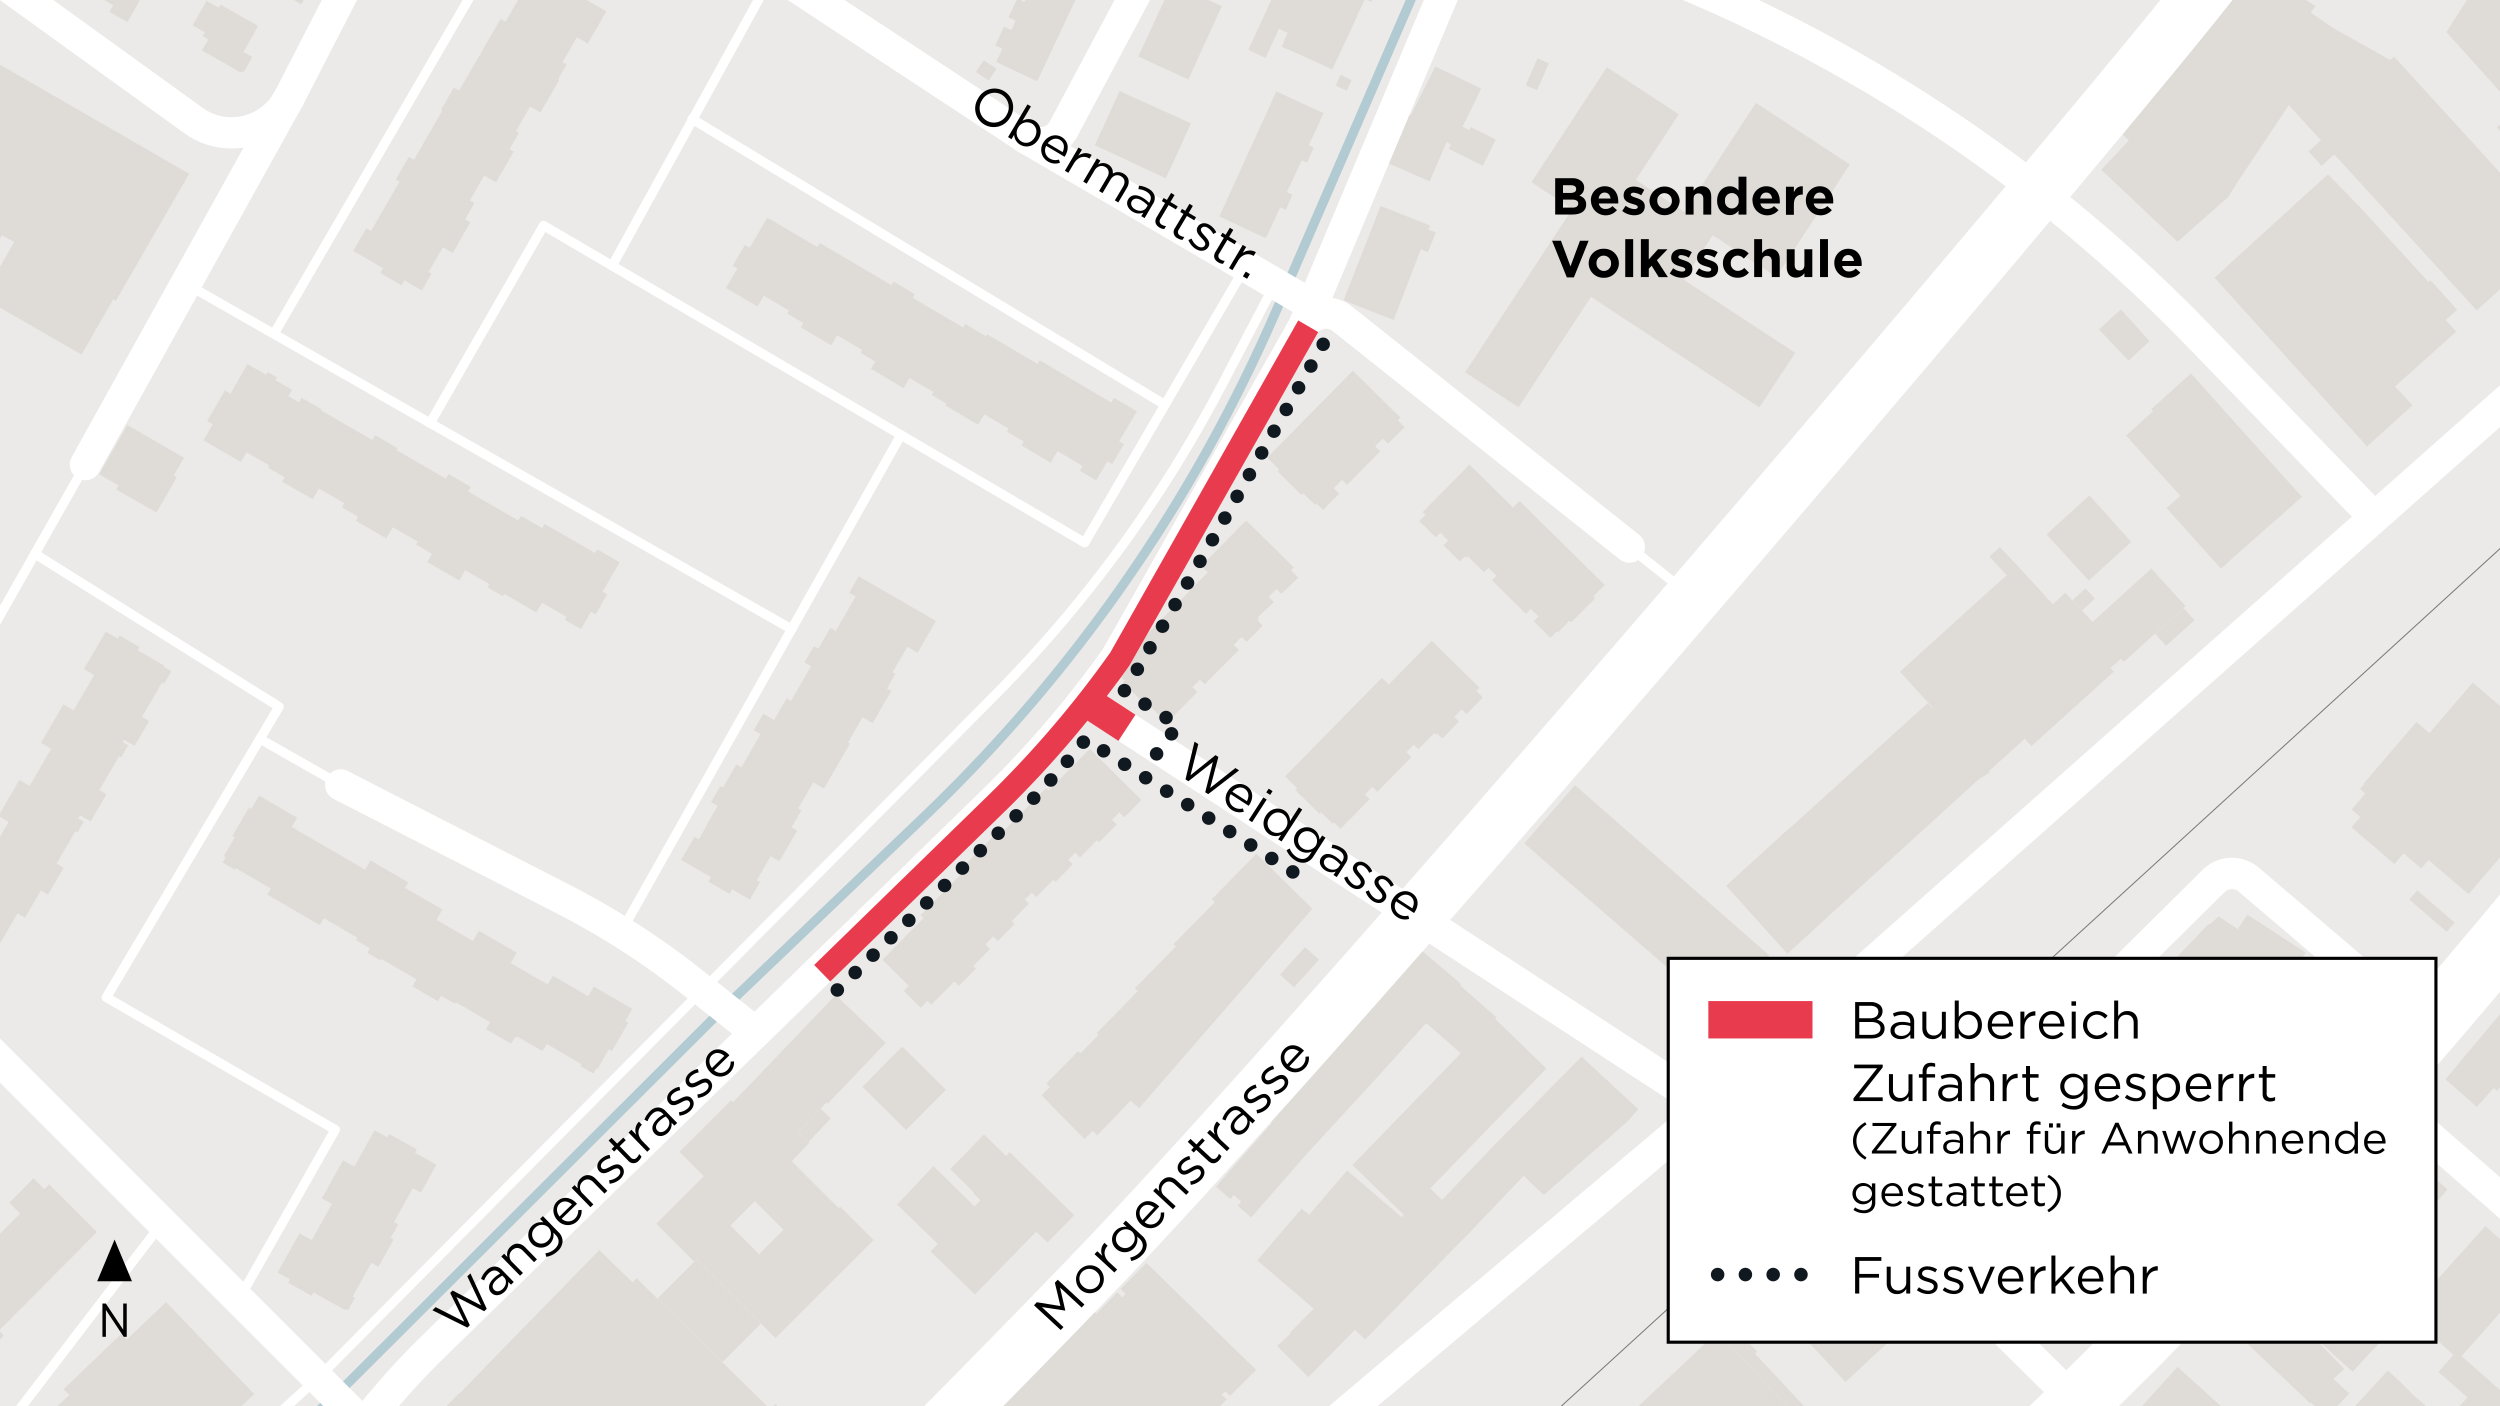 <svg xmlns="http://www.w3.org/2000/svg" xmlns:xlink="http://www.w3.org/1999/xlink" viewBox="0 0 1200 675"><defs><clipPath id="bd2e15c6-4d65-44a0-aa82-c3f24830d383"><rect width="1200" height="675" fill="none"/></clipPath></defs><title>250410_Kleefeld_Wangenstrasse</title><g id="f4558951-2090-4400-ac1f-2d44f366cf1b" data-name="BG"><rect width="1200" height="675" fill="#eceae8"/></g><g id="aa08c95b-ef0d-4d75-8dea-41cd33ee1df1" data-name="Gewässer"><g clip-path="url(#bd2e15c6-4d65-44a0-aa82-c3f24830d383)"><path d="M-20.46,833.81,160.91,670,347.66,483.66,443,392.58A747.51,747.51,0,0,0,612.61,149.1L696.83-45.44" fill="none" stroke="#b2cad2" stroke-miterlimit="10" stroke-width="4.5"/></g></g><g id="e947445a-1443-4f9c-a1b7-045194b1858f" data-name="Gebäude"><g clip-path="url(#bd2e15c6-4d65-44a0-aa82-c3f24830d383)"><g id="ad532e8c-3e77-4037-8059-f2abc3c5e403" data-name="HATCH"><polygon points="865.87 674.85 861.35 679.07 838.18 654.01 824.49 639.41 829.94 634.37 843.44 648.76 842.4 649.74 865.87 674.85" fill="#dfdcd8" fill-rule="evenodd"/></g><g id="a4ed3843-f15f-4a41-8aee-ca0697e64d6e" data-name="HATCH"><polygon points="970.7 617.5 991.85 637.62 998.36 630.76 1002.04 634.26 994.19 642.56 990.08 638.67 984.21 644.86 963.45 625.13 970.7 617.5" fill="#dfdcd8" fill-rule="evenodd"/></g><g id="e062922a-a9cf-4c9a-9675-6bb9872dd884" data-name="HATCH"><polygon points="365.28 635.29 346.72 653.88 336.57 643.92 333.98 641.38 324.21 631.8 321.81 629.45 315.55 623.3 333.22 605.63 334.43 604.42 365.28 635.29" fill="#dfdcd8" fill-rule="evenodd"/></g><g id="f9536cea-dbb1-4617-b6bc-fba10028a39a" data-name="HATCH"><polygon points="955.25 602.95 952.47 605.81 925.4 579.37 927.95 576.73 955.25 602.95" fill="#dfdcd8" fill-rule="evenodd"/></g><g id="bc9bb1f4-363c-4d8b-b71a-689d4d34e570" data-name="HATCH"><polygon points="513.9 585.05 511.73 587.28 480.7 557.04 484.61 553.02 515.64 583.27 513.9 585.05" fill="#dfdcd8" fill-rule="evenodd"/></g><g id="a3074371-e600-4629-9890-1e8635bd8b8a" data-name="HATCH"><rect x="383.12" y="536.75" width="15.63" height="6.83" transform="translate(-269.65 449.4) rotate(-46.28)" fill="#dfdcd8"/></g><g id="a0812f86-1db0-4d58-be30-7c7255fc6a65" data-name="HATCH"><rect x="1164.42" y="425.4" width="5.85" height="23.78" transform="translate(74.4 1036.78) rotate(-49.28)" fill="#dfdcd8"/></g><g id="f2b003d7-b99c-42a8-991a-19fc1a21c359" data-name="HATCH"><rect x="1135.66" y="384.98" width="19.54" height="27.13" transform="translate(97.59 1009.18) rotate(-49.42)" fill="#dfdcd8"/></g><g id="b08b966f-38d5-4807-858e-580aef2c6420" data-name="HATCH"><polygon points="1053.38 297.67 1039.73 309.99 1034.42 304.11 1048.07 291.8 1053.38 297.67" fill="#dfdcd8" fill-rule="evenodd"/></g><g id="e257f91d-af8f-48fb-aef7-d8fa03979ad3" data-name="HATCH"><polygon points="1005.58 287.33 999.37 293.1 994.8 288.14 1000.99 282.39 1005.58 287.33" fill="#dfdcd8" fill-rule="evenodd"/></g><g id="a02d0d40-3956-448b-a1ff-4cb48a3218bc" data-name="HATCH"><polygon points="689.25 111.55 685.36 121.08 676.57 117.49 676.89 112.07 679.59 107.98 689.25 111.55" fill="#dfdcd8" fill-rule="evenodd"/></g><g id="aae9275a-c50a-4eaf-81e1-6ce3c89fa6f3" data-name="HATCH"><rect x="642.15" y="36.86" width="5.74" height="5.83" transform="translate(337.53 608.17) rotate(-65.12)" fill="#dfdcd8"/></g><g id="e80e0e8e-a299-464f-aae3-5fbc730c9f36" data-name="HATCH"><polygon points="476.47 35.91 474.59 38.73 468.38 34.59 470.25 31.78 472.17 28.91 478.38 33.04 476.47 35.91" fill="#dfdcd8" fill-rule="evenodd"/></g><g id="a937e8d5-ea9c-4bbc-90de-845765a60bd5" data-name="HATCH"><polygon points="743.48 30.4 737.79 43.32 732.31 40.91 738.01 28 743.48 30.4" fill="#dfdcd8" fill-rule="evenodd"/></g><g id="aed4d84c-d975-469d-af66-63a1f995f27c" data-name="HATCH"><rect x="137.08" y="-10.86" width="7.26" height="13.13" transform="translate(74.92 120.16) rotate(-60.39)" fill="#dfdcd8"/></g><g id="f185664c-003f-460a-8a7e-cc47e88c6dcf" data-name="HATCH"><polygon points="1045.18 656.08 1108.84 713.67 1109.87 714.66 1094.31 731.62 1091.25 734.93 1046.95 694.63 1021.23 720.94 1001.88 704.32 1026.68 676.56 1045.18 656.08" fill="#dfdcd8" fill-rule="evenodd"/></g><g id="bd82af3f-9e02-429b-9c72-55f1815be4c3" data-name="HATCH"><polygon points="861.35 679.07 867.87 686.29 866.93 687.23 877.57 698.52 869.75 703.14 871.31 704.47 889.26 723.32 860.19 750.68 840.39 729.89 839.82 730.34 830.98 721.04 832.64 719.32 818.58 704.57 802.74 687.49 803.08 686.9 802.98 686.79 798.73 690.76 791.8 697.24 784.4 704.16 784.8 704.6 795.66 716.62 805.07 726.17 804.31 726.93 820.4 744.09 822.23 742.38 845.2 766.92 829.6 781.52 830.75 782.76 806.29 805.64 796.42 795.1 783.56 781.34 801.28 764.77 786.03 748.46 785.48 749.03 782.13 752.19 773.45 760.76 775.07 762.7 768.45 768.05 755.59 751.99 744.14 739.58 783.05 703.52 779.65 699.89 777.16 702.25 743.56 733.71 734.11 723.61 777.95 682.57 778.12 682.76 778.19 682.7 785.11 676.22 789.36 672.24 792.94 668.89 798.15 663.97 806.84 655.84 814.78 648.29 824.49 639.41 838.18 654.01 861.35 679.07" fill="#dfdcd8" fill-rule="evenodd"/></g><g id="bf3cd157-1b6b-471d-8217-fcbf51e7e511" data-name="HATCH"><polygon points="1108.4 639.59 1125.21 657.09 1120.05 661.92 1127.6 668.82 1119.83 677.29 1114.9 677.56 1113.42 675.55 1112.51 676.21 1109.25 673.19 1108.75 673.49 1078.25 644.52 1083.96 638.51 1092.07 629.58 1105.82 642.06 1108.4 639.59" fill="#dfdcd8" fill-rule="evenodd"/></g><g id="a3fca8d3-96ab-4a96-8045-a1486a5ec51d" data-name="HATCH"><polygon points="79.76 624.99 122.02 669.15 55.68 731.5 13.66 687.85 33.31 669.55 30.45 666.87 58.04 640.37 60.8 642.96 79.76 624.99" fill="#dfdcd8" fill-rule="evenodd"/></g><g id="a7d3f187-a4a2-4a08-b9f6-b6b27b7aef63" data-name="HATCH"><polygon points="1108.4 639.59 1108.02 639.17 1114.66 631.86 1126.48 619.46 1129.57 616.22 1141.01 627.12 1138.14 630.23 1147.42 638.83 1135.76 651.35 1129.29 658.48 1108.4 639.59" fill="#dfdcd8" fill-rule="evenodd"/></g><g id="e6853817-d210-46b7-a6ba-6cfc5db8cbc0" data-name="HATCH"><polygon points="550.3 606.21 602.96 657.56 590.38 670.08 588.08 667.82 586.47 669.46 588.77 671.72 578.76 681.93 576.98 683.75 584.02 690.38 518.57 756.95 512.07 750.01 510.52 751.59 500.75 761.56 498.46 759.29 496.47 761.32 498.78 763.58 486.97 775.63 453.19 742.53 447.99 737.43 455.12 730.14 441.13 721.99 450.58 705.94 453.52 701.92 455.86 699.04 459.37 695.01 462.87 690.99 466.38 687.15 470.86 682.55 475.72 677.76 523.99 628.41 526.25 630.55 536.29 620.3 538.75 622.71 540.34 621.05 537.89 618.66 550.3 606.21" fill="#dfdcd8" fill-rule="evenodd"/></g><g id="aff1c1d3-afae-43f9-a90e-09e4520b9ad3" data-name="HATCH"><polygon points="1090.82 615.93 1089.25 617.76 1091.18 619.43 1086.24 625.15 1085.84 624.8 1081.98 629.26 1077.9 633.99 1075.47 636.8 1072.57 640.16 1070.38 638.26 1068.41 640.53 1060.65 633.04 1051.89 625.47 1060.43 615.59 1061.76 616.74 1064.21 613.9 1066.59 611.15 1065.26 610 1073.26 600.75 1082.02 608.32 1090.82 615.93" fill="#dfdcd8" fill-rule="evenodd"/></g><g id="ae9d8d4d-372d-4857-8f2b-5898d6f4642d" data-name="HATCH"><polygon points="287.66 600.02 303.6 615.5 305.55 613.5 309.69 617.56 311.46 619.3 315.55 623.3 321.81 629.45 324.21 631.8 333.98 641.38 336.57 643.92 346.72 653.88 348.62 655.74 359.06 665.99 360.83 667.72 369.74 676.45 372.2 673.93 390.75 692.11 355.98 727.15 359.71 730.85 348.44 742.2 346.75 743.9 343.02 740.2 308.95 774.67 313.44 779.09 275.61 817.55 274.61 818.11 272.38 819.52 269.97 820.74 266.96 821.51 264.31 821.83 261.71 821.44 258.89 820.61 256.35 819.64 254.25 818.16 190.14 755.52 187.43 758.22 177.79 748.52 174.47 745.05 172.55 742.03 170.86 738.56 169.9 734.45 169.48 730.41 169.84 726.36 170.74 722.32 172.31 718.4 174.71 715.14 214.59 674.6 220.44 668.65 220.65 668.86 232.52 656.55 237.28 651.63 284.55 603.22 287.66 600.02" fill="#dfdcd8" fill-rule="evenodd"/></g><g id="e19ec191-76a1-4731-ac13-aea7a8998f43" data-name="HATCH"><polygon points="905.5 645.07 885.87 663.35 875.91 652.65 865.86 641.94 883.63 625.33 876.33 617.63 895.71 599.23 918.48 623.2 900.73 640.05 905.5 645.07" fill="#dfdcd8" fill-rule="evenodd"/></g><g id="ec40b512-9fda-4e7d-816f-e1c17ace1b13" data-name="HATCH"><polygon points="1213.07 679.87 1205.03 688.98 1201.33 685.81 1174.95 715.51 1166.41 707.93 1157.83 700.3 1155.69 702.29 1149.41 696.48 1141.44 704.94 1125.69 690.11 1120.69 685.51 1146.18 657.81 1151.37 662.58 1158.54 669.76 1162.14 672.79 1173.35 683.16 1184.31 670.76 1170.44 658.52 1177.63 650.36 1173.89 646.98 1167.32 641.06 1160.86 635.29 1155.41 630.32 1156.41 629.09 1161.9 623.07 1171.75 612.17 1176.6 606.66 1185.97 596.26 1191.74 589.87 1192.92 588.48 1198.19 593.14 1204.84 599.13 1211.47 605.04 1217.5 610.41 1186.92 644.9 1181.55 650.93 1182.29 651.6 1202.97 669.78 1202.42 670.47 1213.07 679.87" fill="#dfdcd8" fill-rule="evenodd"/></g><g id="b9255115-9f5e-48d1-8413-c2c42904fa75" data-name="HATCH"><polygon points="868.26 615.23 879.25 627.88 865.8 640.49 854.2 628.17 853.98 628.37 853.66 627.77 849.65 631.27 843.7 624.44 847.73 620.93 846.29 619.48 887.41 581.63 895.23 589.85 868.26 615.23" fill="#dfdcd8" fill-rule="evenodd"/></g><g id="ef6b271c-c135-4ce2-bf1b-98051a145f98" data-name="HATCH"><polygon points="16.08 565.58 21.27 570.76 23.56 568.46 35.01 579.86 46.58 591.37 -0.56 638.74 1.83 641.06 -18.6 662.69 -15.18 666.57 -24.09 674.42 -35.95 684.88 -45.48 693.27 -51.66 686.26 -52.06 685.8 -73.1 704.34 -72.69 704.8 -125.66 751.47 -136.55 739.12 -147.57 726.61 -115 697.9 -124.04 687.64 -63.46 634.26 -74.02 624.36 -67.17 617.28 -56.47 628.1 -52.31 624.43 -80.37 592.59 -62.17 576.56 -34.65 607.79 -33.44 606.64 -23.8 616.05 -9.63 601.82 9.63 582.46 4.43 577.29 16.08 565.58" fill="#dfdcd8" fill-rule="evenodd"/></g><g id="f6a80741-80af-4b20-b5f5-4e4e8ffeca79" data-name="HATCH"><polygon points="1162.4 584.93 1156.48 591.27 1129.78 567.24 1139.18 556.79 1148.12 546.9 1174.78 570.97 1173.6 572.41 1169.11 577.47 1165.96 580.93 1163.1 584.19 1162.4 584.93" fill="#dfdcd8" fill-rule="evenodd"/></g><g id="eb32bbe1-03f6-4f67-a48b-447867b87697" data-name="HATCH"><polygon points="487.25 559.08 513.9 585.05 502.79 596.45 497.39 591.19 467.96 621.39 467.77 621.21 464.48 618 448.68 602.6 446.71 600.68 450.17 597.13 430.57 578.18 439.48 568.8 448.02 559.68 453.39 564.96 463.47 574.87 467.76 579.09 470.64 576.13 467.27 572.84 467.55 572.55 466.16 571.26 466.28 571.14 456.07 561.19 472.32 544.52 487.25 559.08" fill="#dfdcd8" fill-rule="evenodd"/></g><g id="bebf3a6c-fe9a-41ce-b47d-1a4f91da2fd6" data-name="HATCH"><polygon points="179.78 542.52 185.93 545.93 186.82 544.3 200.12 551.68 199.22 553.31 209.5 559.02 202 572.53 198.13 570.38 189.16 586.54 191.2 587.67 187.58 594.2 188.93 594.96 181.64 608.09 178.25 606.21 169.29 622.35 170.41 622.97 167.06 629 165.94 628.38 165.68 628.85 150.43 620.38 149.55 621.98 138.29 615.73 139.18 614.14 133.25 610.85 143.73 591.98 149.66 595.26 159.3 577.88 154.5 575.22 164.66 556.91 170.11 559.94 179.78 542.52" fill="#dfdcd8" fill-rule="evenodd"/></g><g id="eedbe219-b5c4-44a6-a45b-dc2e14d3ed02" data-name="HATCH"><polygon points="1003.55 541.12 1020.01 557.49 1022.77 554.69 1047.93 578.42 1026.44 600.6 1024.66 598.87 1021.25 602.49 1023.28 604.39 1007.56 621.1 998.36 630.76 991.85 637.62 970.7 617.5 955.25 602.95 927.95 576.73 922.85 571.96 938.38 555.65 953.89 539.15 964.4 548.88 986.94 525.27 1003.55 541.12" fill="#dfdcd8" fill-rule="evenodd"/></g><g id="a8d3ae07-4e41-4acd-8abf-8d68585b56f5" data-name="HATCH"><polygon points="445.88 531.34 434.9 542.42 413.92 521.62 424.9 510.54 433.08 502.3 454.06 523.09 445.88 531.34" fill="#dfdcd8" fill-rule="evenodd"/></g><g id="ba7f441f-1db0-403a-8c89-1b8ff9afe07a" data-name="HATCH"><path d="M425.17,500.61l-27.84,29.13-.61-.58-2.85,3-10.8,11.29,4.93,4.72.45.42-8.38,8.75,22.56,22.56.67-.67,16,16-47.06,47-7-7-30.85-30.87-1.21,1.21L315,587.39l22.83-22.82-11.69-11.7,24.76-24.74.94.94,21.42-22.36,27.85-29.12,7.16,6.84,7.82,7.48Zm-74.56,87.65L364.34,602l11.71-11.71-13.73-13.74Z" fill="#dfdcd8" fill-rule="evenodd"/></g><g id="bcd90247-48ca-434c-9c5c-cd71a9be4b36" data-name="HATCH"><polygon points="1212.93 471.72 1234.66 491.08 1235.42 490.17 1237.33 492.02 1239.11 489.73 1245.5 495.56 1214.9 532.97 1200.89 520.98 1198.56 523.63 1196.97 522.24 1188.86 531.33 1184.19 527.18 1177.76 521.51 1173.76 518.15 1195.53 492.11 1202.01 484.34 1212.93 471.72" fill="#dfdcd8" fill-rule="evenodd"/></g><g id="ee9bd052-4459-46ff-b3fd-ebc6d67d9040" data-name="HATCH"><polygon points="717.73 489.08 742.29 512.9 686.5 570.45 692.15 575.95 716.22 550.7 716.62 550.28 759.17 507.15 786.38 532.42 781.55 537.97 741.02 573.62 736.79 569.7 731.37 564.38 706.64 590.36 655.63 642.6 655.22 642.97 650.38 638.35 634.53 654.4 628.03 661.05 613.02 646.1 619.53 640.06 619.18 639.73 630.09 628.61 630.54 628.14 603.48 604.98 615.16 591.33 624.79 580.08 628.36 583.13 646.6 561.82 660.87 574.03 663.63 576.4 664.85 577.44 672.71 584.16 673.77 583.06 649.17 559.21 701.15 505.59 685.3 491.68 684.22 491.46 683.86 491.87 659.71 518.61 627.34 553.78 600.55 584.39 594.07 578.72 595.77 576.79 592.2 573.61 590.47 575.57 583.67 569.62 610.44 539 608.72 537.49 640.6 501.35 641.63 502.27 665.77 475.53 664.98 474.81 682 455.97 701.44 472.4 700.88 473.02 718.37 488.32 717.73 489.08" fill="#dfdcd8" fill-rule="evenodd"/></g><g id="a44cf154-d774-4df2-9c17-8eb9a475d239" data-name="HATCH"><polygon points="633.14 460.69 621.11 473.94 614.38 467.81 626.43 454.58 633.14 460.69" fill="#dfdcd8" fill-rule="evenodd"/></g><g id="b9d958b4-5c36-44d9-926a-47e08bd546e5" data-name="HATCH"><polygon points="1078.74 439.02 1106.73 457.24 1098.27 470.23 1103.97 473.91 1107.5 476.82 1114.39 480.98 1118.68 483.7 1125.88 488.94 1127.41 490.43 1081.33 539.6 1079.98 539.01 1067.75 552.13 1028.81 515.54 1028.48 515.25 1009.13 496.94 1060.03 443.54 1060.5 443.85 1064.98 439.89 1074.11 445.98 1078.74 439.02" fill="#dfdcd8" fill-rule="evenodd"/></g><g id="be6b65f4-9083-4111-9145-37527b00b51c" data-name="HATCH"><polygon points="629.98 436.16 546.8 531.91 542.69 528.34 526.66 545 524.45 542.83 520.56 546.85 499.96 525.75 503.91 521.73 502.24 520.09 517.49 504.56 518.58 505.63 527.26 496.79 526.37 495.9 546.11 475.79 544.69 474.4 564.45 454.28 563.31 453.16 583.11 433 581.66 431.59 603.05 409.8 629.98 436.16" fill="#dfdcd8" fill-rule="evenodd"/></g><g id="b6587921-2a5d-4a68-8417-46e8e92cddc4" data-name="HATCH"><polygon points="837.24 472.41 825.35 486.13 731.62 404.86 743.77 390.85 755.99 376.89 849.32 458.61 837.24 472.41" fill="#dfdcd8" fill-rule="evenodd"/></g><g id="ab305a51-9509-4a5b-a0bd-ae83bc7cd01f" data-name="HATCH"><polygon points="523.1 359.44 547.93 384 539.68 392.33 537.28 389.96 533.76 393.52 536.04 395.78 527.61 404.31 526.58 403.29 518.4 411.56 516.13 409.31 512.77 412.71 514.97 414.89 506.63 423.32 505.6 422.3 497.36 430.64 495.19 428.49 491.93 431.78 493.92 433.75 485.64 442.11 487.06 443.51 478.94 451.72 476.73 449.52 472.99 453.3 475.23 455.51 467.18 463.65 468.49 464.95 460.29 473.24 458.11 471.09 447.09 482.22 445.26 480.42 441.97 483.75 433.76 475.63 436.2 473.17 423.55 460.66 443.32 440.67 441.9 439.26 461.67 419.27 460.35 417.96 480.94 397.15 482.16 398.36 502.08 378.23 503.31 379.44 523.1 359.44" fill="#dfdcd8" fill-rule="evenodd"/></g><g id="b2ef7202-c6b0-4c4c-b686-26212b7fb0c0" data-name="HATCH"><polygon points="1186.9 327.6 1235.95 369.63 1194.6 417.9 1186.02 427.92 1184.88 429.24 1165.7 412.81 1162.19 416.9 1133.67 392.48 1133.51 392.67 1128.83 388.66 1128.96 388.44 1135.3 380.82 1132.79 378.66 1134.75 376.37 1134.51 376.16 1159.89 346.53 1166.12 351.86 1186.9 327.6" fill="#dfdcd8" fill-rule="evenodd"/></g><g id="b30d7642-2b41-44f1-bd15-9fb435dc2c69" data-name="HATCH"><polygon points="687.2 307.57 710.16 330.09 708.63 331.68 711.77 334.78 711.35 335.27 706.52 340.12 703.92 342.79 701.59 340.52 698.09 344.09 700.34 346.29 692.37 354.47 690.51 352.71 689.89 352.1 689.33 352.67 688.49 351.84 681.87 358.57 680.86 359.64 678.64 357.46 675.09 361.08 677.47 363.43 670.1 370.94 661.03 380.08 658.73 377.71 655.16 381.35 657.44 383.59 651.93 389.26 644.53 396.73 643.45 397.84 640.31 394.75 639.67 395.39 634.12 389.94 633.39 390.69 621.76 379.28 622.64 378.38 616.81 372.66 663.25 325.35 666.57 328.61 687.2 307.57" fill="#dfdcd8" fill-rule="evenodd"/></g><g id="abdb9c74-9d2c-4d36-b54e-4759a1461053" data-name="HATCH"><polygon points="968.35 271.44 985.38 290.09 991.38 284.48 994.8 288.14 999.37 293.1 1001.86 295.76 1004.44 298.49 1032.64 272.88 1041.74 282.86 1049.09 291.03 1048.07 291.8 1034.42 304.11 1019.47 317.69 1017.97 316.3 1013.02 320.65 1014.6 322.41 1000.54 335.15 975.09 358.16 971.87 354.6 954.7 370.15 955.12 370.73 949.92 373.95 890.78 427.79 886.21 431.93 857.95 457.86 828.52 425.15 856.84 399.36 861.44 395.38 920.77 341.55 924.82 337.99 925.32 337.62 927.57 340.11 927.81 339.89 911.97 322.41 955.04 283.38 963.25 276.11 954.9 267.17 959.88 262.56 968.35 271.44" fill="#dfdcd8" fill-rule="evenodd"/></g><g id="a1895775-865d-4b76-ba8d-f984ffb55447" data-name="HATCH"><polygon points="622.5 277.9 615.14 285.06 612.74 282.8 608.99 286.39 611.48 289 603.72 296.39 604.39 297.08 603.64 297.83 606.14 300.32 598.34 308.15 595.95 305.77 592.19 309.54 594.67 312.01 578.29 328.49 576.02 326.23 572.41 329.85 574.72 332.14 568 339 561.03 345.91 560.68 346.29 557.76 343.38 557.11 344.04 551.45 338.44 550.7 339.2 538.95 327.59 539.84 326.69 534.12 321.06 579.8 274.69 576.66 271.59 598.14 249.78 621.09 272.4 619.71 273.73 623.16 277.32 622.5 277.9" fill="#dfdcd8" fill-rule="evenodd"/></g><g id="ac9f3bd6-3ea1-4a07-b873-4f58039e407f" data-name="HATCH"><polygon points="1014 268.26 1002.6 278.69 982.31 256.52 993.82 246 1002.95 237.79 1023.03 260.15 1014 268.26" fill="#dfdcd8" fill-rule="evenodd"/></g><g id="b16fa1b7-e833-4fd4-84a3-c506a25ca6f8" data-name="HATCH"><polygon points="705.36 223 726.26 243.6 729.38 240.44 770.28 280.77 764.76 286.37 765.62 287.21 754.14 298.76 753.3 297.93 747.74 303.57 747.23 303.07 744.2 306.12 736.18 298.18 738.43 295.91 734.8 292.32 732.48 294.68 716.11 278.57 718.31 276.33 714.47 272.56 712.36 274.71 704.46 266.98 703.66 267.8 703.03 267.18 700.7 269.52 692.85 261.72 695.13 259.43 691.39 255.71 689.16 257.96 681.25 250.1 684.19 247.14 682.85 245.82 705.36 223" fill="#dfdcd8" fill-rule="evenodd"/></g><g id="aba81287-942e-4788-aad5-8706ea56d20d" data-name="HATCH"><polygon points="84.91 229.02 75.11 246.04 55.74 234.9 56.84 233 47.54 227.64 61.13 204.02 88.36 219.69 83.47 228.2 84.91 229.02" fill="#dfdcd8" fill-rule="evenodd"/></g><g id="e9125ec8-057a-4664-b1c3-f08b7ee9b647" data-name="HATCH"><polygon points="1085.83 255.33 1066.03 272.93 1039.92 243.88 1046.5 237.98 1020.5 209.02 1033.49 197.35 1032.57 196.44 1042.47 187.48 1051.63 179.23 1057.66 185.92 1078.26 208.94 1104.92 238.46 1095.9 246.58 1085.83 255.33" fill="#dfdcd8" fill-rule="evenodd"/></g><g id="a8b23583-cd98-47b6-9e3e-148042667406" data-name="HATCH"><polygon points="674.23 205.06 667.05 212.22 666.26 213.01 663.75 210.52 660.08 214.23 662.53 216.64 646.6 232.75 644.15 230.32 640.18 234.34 642.85 236.98 641.04 238.87 635.11 244.71 631.96 241.68 631.3 242.36 625.47 236.77 624.71 237.55 619.99 233.02 613.23 226.23 614.06 225.39 608.23 219.65 649.38 177.92 672.22 200.44 670.94 201.74 674.23 205.06" fill="#dfdcd8" fill-rule="evenodd"/></g><g id="ed46406c-3a3f-44f2-9152-ed18104bd26c" data-name="HATCH"><polygon points="1026.82 168.29 1021.71 173.13 1007.54 158.19 1012.73 153.28 1018.02 148.5 1031.81 163.8 1026.82 168.29" fill="#dfdcd8" fill-rule="evenodd"/></g><g id="b5dc184c-d9c4-4d25-a21f-3ff95b22afb1" data-name="HATCH"><polygon points="686.4 108.23 668.98 153.56 656.38 148.72 644.94 144.13 662.68 98.83 686.4 108.23" fill="#dfdcd8" fill-rule="evenodd"/></g><g id="b18249e8-ff89-45a5-83f0-16c36da6a26c" data-name="HATCH"><polygon points="1132.35 98.93 1165.75 135.39 1166.71 134.51 1179.45 148.71 1179.02 149.08 1173.97 153.57 1178.98 159.22 1149.62 185.5 1158.02 194.57 1136.21 214.29 1062.96 133.28 1084.72 113.43 1106.56 93.49 1117.42 83.71 1132.35 98.93" fill="#dfdcd8" fill-rule="evenodd"/></g><g id="ad413bac-0562-4e16-9203-79b6e26eb9e6" data-name="HATCH"><polygon points="630.64 70.8 627.46 78.04 624.9 76.92 617.69 92.28 620.37 93.38 617.32 100.74 614.5 99.57 607.7 114.23 606.86 114.02 596.68 109.29 596.13 108.9 585.25 103.94 612.63 43.9 623.67 48.94 635.31 54.3 635.04 54.84 631.62 62.45 628.16 69.71 630.64 70.8" fill="#dfdcd8" fill-rule="evenodd"/></g><g id="e07f1d6c-4d9c-4cdc-8adf-f095220b94e4" data-name="HATCH"><polygon points="565.71 72.37 559.55 85.58 525.44 69.69 531.51 56.66 537.35 43.69 571.66 59.17 565.71 72.37" fill="#dfdcd8" fill-rule="evenodd"/></g><g id="b380548b-570c-4efa-b0af-218963bcad8d" data-name="HATCH"><polygon points="707.25 50.24 703.69 57.5 701.99 60.83 705.23 62.38 705.94 60.95 718 66.96 714.34 74.33 711.73 79.57 695.34 71.42 696.42 69.26 694.39 68.19 686.22 87.06 680.12 84.43 672.86 81.16 665.94 78.26 676.33 55.1 677.08 55.5 688.94 31.91 699.59 36.98 710.95 42.55 707.25 50.24" fill="#dfdcd8" fill-rule="evenodd"/></g><g id="b62ca66e-6b91-4744-a069-8bdb0543eb4a" data-name="HATCH"><polygon points="99.17 0.36 105.04 3.69 105.88 2.21 123.93 12.46 121.39 16.93 118 22.89 116.85 24.93 121.14 27.36 117.27 34.18 115.36 34.69 96.95 24.24 99.99 18.9 97.27 17.36 98.34 15.48 92.47 12.14 99.17 0.36" fill="#dfdcd8" fill-rule="evenodd"/></g><g id="f16350b4-cd09-4264-8e42-42d451cdf6dc" data-name="HATCH"><polygon points="508.17 -9.15 508.83 -8.84 511.48 -14.48 524.33 -8.43 520.94 -1.22 517.54 -2.81 497.83 39.03 487.71 34.27 478.15 29.77 481.16 23.38 477.72 21.76 481.93 12.81 485.38 14.43 487.49 9.94 484.05 8.32 488.32 -0.75 491.76 0.88 493.98 -3.82 490.53 -5.45 495.17 -15.28 508.17 -9.15" fill="#dfdcd8" fill-rule="evenodd"/></g><g id="a79031e3-e8bb-44ee-9283-f137ba4e382d" data-name="HATCH"><polygon points="1119.73 13.3 1147.26 28.81 1149.12 27.12 1228.12 113.67 1217.39 123.47 1219.5 125.78 1210.81 133.72 1208.44 131.12 1188.82 149.03 1120.41 74.09 1114.37 79.61 1108.1 72.74 1114.02 67.34 1098.63 50.48 1073.78 87.79 1069.54 94.52 1045.23 116.07 1036.81 108.13 1008.59 81.51 1021.81 67.44 1018.72 64.49 1074.26 -21.14 1111.37 2.88 1109.18 6.03 1118.55 12.48 1119.73 13.3" fill="#dfdcd8" fill-rule="evenodd"/></g><g id="a4bb29f1-f7da-4ea0-a842-e31e4a917b7d" data-name="HATCH"><polygon points="-92.48 -22.31 90.79 83.41 55.62 144.38 54.37 143.66 51.34 148.93 43.5 162.59 39.15 170.19 -8.53 142.82 -4.16 135.23 3.68 121.57 6.76 116.2 1.01 112.89 -3.05 119.49 -6.6 125.27 -11.98 121.97 -8.42 116.18 -4.46 109.73 -127.65 38.67 -126.76 37.12 -135.53 32.06 -107.8 -16.02 -99.03 -10.96 -92.48 -22.31" fill="#dfdcd8" fill-rule="evenodd"/></g><g id="af89e5a1-c5c2-4dd3-a45b-def6a9ad0a2d" data-name="HATCH"><polygon points="63.02 7.4 61.19 10.64 52.49 5.73 54.32 2.49 44.57 -3.01 46.76 -6.9 50.27 -13.13 53.68 -19.17 56.16 -23.56 74.61 -13.15 72.14 -8.76 68.73 -2.72 65.21 3.51 63.02 7.4" fill="#dfdcd8" fill-rule="evenodd"/></g><g id="aa4d84e1-5536-4ac0-94ae-0eab15b6407a" data-name="HATCH"><polygon points="673.18 -31.72 669.22 -22.73 671.45 -21.68 663.51 -4.15 661 -5.33 658.22 0.88 655.11 -0.4 646.15 19.22 644.94 21.66 643.71 24.39 639.47 33.38 631.56 29.72 622.03 25.44 615.15 22.42 618.02 15.88 613.98 13.75 607.42 27.88 599.21 23.84 605.73 9.77 620.4 -22.77 632.61 -17.31 632.84 -17.71 637.12 -16.17 639.59 -22.11 638.26 -22.7 637.46 -25.72 639.63 -30.36 643.05 -31.02 644.45 -30.51 649.6 -42.24 673.18 -31.72" fill="#dfdcd8" fill-rule="evenodd"/></g><g id="b231faf3-bc86-4b76-9059-10c80d98b6c5" data-name="HATCH"><polygon points="1302.87 -37.43 1330.94 -19.12 1355.6 -3.06 1324.21 25.36 1301.07 46.12 1293.89 52.74 1287.92 58.09 1277.4 67.59 1246.5 95.42 1238.41 86.59 1228.94 94.96 1198.42 61.19 1207.93 52.83 1174.26 15.39 1203.49 -30.1 1235.39 -9.77 1250.62 -32.8 1264.54 -23.63 1264.87 -23.25 1266.66 -26.04 1268.12 -28.27 1273.85 -36.98 1281.39 -48.52 1282.74 -50.54 1284.43 -49.39 1300.17 -39.13 1302.87 -37.43" fill="#dfdcd8" fill-rule="evenodd"/></g><g id="e8194853-eeb5-42aa-94ef-825b04ba77e2" data-name="HATCH"><polygon points="606.54 -40 599.2 -24.22 595.93 -17.25 594.8 -14.82 586.22 -18.87 577.91 -0.92 586.51 2.92 585.36 5.43 581.88 13.06 574.65 28.89 571.87 34.97 570.43 38.16 558.41 32.68 546.38 27.1 561.88 -6.32 560.83 -6.62 570.47 -28.35 571.55 -27.79 586.83 -61 599.2 -55.32 611.11 -49.76 610.08 -47.48 606.54 -40" fill="#dfdcd8" fill-rule="evenodd"/></g><g id="b181bf64-fb5e-491e-aa56-cd77824f93cb" data-name="HATCH"><polygon points="124.34 381.87 142.64 392.52 140.06 396.96 158.27 407.55 175.24 417.43 177.82 412.99 195.97 423.55 194.45 426.15 212.36 436.57 209.49 441.5 227 451.69 229.87 446.75 248.05 457.33 245.18 462.27 262.92 472.58 265.38 468.35 282.32 478.2 285.04 473.54 303.55 484.31 300.18 490.12 301.61 490.95 293.68 504.58 292.24 503.74 286.81 513.08 286.31 512.79 284.81 515.37 278.58 511.75 279.12 510.83 262.45 501.13 260.43 504.59 248.38 497.58 248.07 498.11 247.3 497.67 245.34 501.03 233.28 494.01 235.24 490.65 218.82 481.1 218.39 481.83 211.72 477.95 210.19 480.58 197.91 473.44 199.87 470.07 183.04 460.28 182.62 461.01 176.31 457.34 177.56 455.19 170.91 451.32 171.6 450.13 155.47 440.75 153.53 444.09 140.48 436.5 128.28 429.4 129.97 426.49 113.16 416.71 112.72 417.46 106.8 414.02 108.3 411.44 107.43 410.94 112.67 401.94 111.54 401.28 119.51 387.57 120.64 388.23 124.34 381.87" fill="#dfdcd8" fill-rule="evenodd"/></g><g id="be659409-b67f-4e4f-96a6-1616d52ea298" data-name="HATCH"><polygon points="50.75 303.2 56.52 306.56 57.41 305.05 67.01 310.64 66.13 312.15 78.8 319.54 78.54 320 82.3 322.19 78.91 328.02 77.88 327.42 68.17 344.1 71.6 346.09 64.64 358.03 59.56 355.07 58.91 356.19 61.59 357.75 58.22 363.53 57.2 362.94 47.71 379.23 51.13 381.23 43.52 394.29 38.44 391.33 37.56 392.83 40.25 394.39 37.2 399.64 36.17 399.04 27.16 414.51 30.58 416.51 23.03 429.47 19.61 427.48 12.01 440.53 8.4 438.42 -0.86 454.32 0.01 454.83 -3.38 460.64 -6.21 458.99 -6.76 459.94 -18.67 453 -19.56 454.53 -30.27 448.29 -29.38 446.77 -35.43 443.25 -24.47 424.43 -19.61 427.26 -9.77 410.36 -6.28 412.4 4.13 394.53 -0.78 391.67 9.3 374.36 14.21 377.21 24.58 359.42 19.67 356.56 30.42 338.09 35.33 340.95 45.21 324.01 40.29 321.14 50.75 303.2" fill="#dfdcd8" fill-rule="evenodd"/></g><g id="a75aac46-c8d6-40e9-be26-6a4fec687b61" data-name="HATCH"><polygon points="449.25 298.03 440.42 313.32 435.51 310.49 432.49 315.71 428.47 322.68 429.8 323.44 425.75 330.45 427.81 331.64 418.87 347.12 414.02 344.32 411.07 349.44 407.06 356.39 407.99 356.93 403.79 364.19 395.5 378.55 390.36 375.58 383.13 388.09 384.68 388.98 380.01 397.07 382.68 398.62 374.16 413.39 369.7 410.81 369.6 411.01 369.83 411.14 363.24 422.56 364.78 423.45 359.95 431.81 351.46 426.92 350.2 429.11 340.03 423.24 341.3 421.05 326.96 412.77 333.34 401.73 335.36 402.9 338.81 396.93 338.68 396.85 344.45 386.86 341.28 385.03 345.75 377.29 347.02 378.03 353.46 366.86 355.87 368.25 359.86 361.34 365.04 352.36 361.8 350.49 366.36 342.59 371.57 345.6 377.6 335.15 379.72 336.38 383.44 329.93 389.28 319.8 386.11 317.97 390.61 310.17 392.77 311.41 398.55 301.39 401.12 302.88 404.88 296.36 410.68 286.32 407.59 284.54 412.16 276.62 449.25 298.03" fill="#dfdcd8" fill-rule="evenodd"/></g><g id="eabef14f-4459-43c2-a597-dcabb4a51685" data-name="HATCH"><polygon points="118.8 174.75 127.66 179.86 128.43 178.52 132.95 181.13 132.17 182.47 140.19 187.1 138.93 189.29 138.43 190.15 143.48 193.06 144.72 190.9 154.38 196.48 154.1 196.97 171.58 207.07 178.74 211.2 180.06 208.91 190.85 215.14 190.32 216.06 207.01 225.7 214.06 229.77 215.34 227.56 225.93 233.68 224.66 235.89 248.79 249.82 250.06 247.62 260.25 253.5 261.42 251.46 279.12 261.68 285.62 265.44 286.65 263.65 297.43 269.88 289.27 284.01 291.46 285.27 285.88 294.94 283.69 293.67 278.87 302.01 271.09 297.52 271.91 296.09 264.85 292.02 260.16 289.31 257.46 293.99 242.01 285.07 241.36 286.19 234.01 281.95 234.91 280.4 223.33 273.71 220.46 278.68 205.07 269.79 207.36 265.83 199.69 261.4 200.51 259.98 188.55 253.08 185.45 258.46 170.74 249.96 171.86 248.01 164.01 243.48 165.17 241.47 153.1 234.5 150.11 239.67 135.42 231.19 136.63 229.11 128.6 224.48 129.22 223.39 121.73 219.06 118.43 217.15 115.73 221.83 97.64 211.38 102.08 203.69 99.41 202.14 107.93 187.38 110.61 188.93 118.8 174.75" fill="#dfdcd8" fill-rule="evenodd"/></g><g id="a1e61eec-df11-4e59-a66c-7bf60609858e" data-name="HATCH"><polygon points="385.41 114.5 392.32 118.57 393.5 116.58 404.46 123.05 427.88 136.88 428.89 135.16 439.17 141.23 438.15 142.95 455.93 153.45 462.3 157.21 463.32 155.49 473.36 161.42 473.93 160.46 491.88 171.06 498.05 174.7 499.09 172.94 510.46 179.66 526.18 188.94 533.37 193.18 534.7 190.92 545.72 197.43 537.25 211.78 539.54 213.14 533.83 222.8 531.54 221.45 526.14 230.59 518.34 225.98 519.68 223.71 507.58 216.57 504.3 222.12 490.28 213.84 491.4 211.94 483.29 207.16 484.11 205.77 477.61 201.94 472.45 198.89 469.5 203.89 453.76 194.61 454.28 193.73 447.22 189.56 448.02 188.2 441.46 184.33 436.59 181.46 433.72 186.3 418.03 177.03 420.09 173.54 413.03 169.37 413.83 168.02 401.84 160.93 398.98 165.78 384.33 157.14 385.56 155.05 377.94 150.55 378.77 149.14 366.63 141.98 363.57 147.16 348.43 138.22 353.93 128.91 351.66 127.57 357.54 117.61 359.81 118.95 368.38 104.44 385.41 114.5" fill="#dfdcd8" fill-rule="evenodd"/></g><g id="a8f8cb0c-514e-45f7-988a-ba8d5215f9e6" data-name="HATCH"><polygon points="256.86 -14.25 271.15 -6.03 272.45 -8.29 282.4 -2.56 281.1 -0.3 291.06 5.44 282.14 20.94 276.89 17.91 273.88 23.15 270.03 29.83 271.97 30.95 267.98 37.89 268.54 38.22 259.45 53.99 254.46 51.12 251.56 56.2 247.73 62.91 249.14 63.72 244.6 71.61 246.61 72.74 238.09 87.54 232.42 84.27 225.55 96.2 227.77 97.48 223.28 105.28 225.78 106.72 217.32 121.4 212.61 118.69 205.76 130.58 207.14 131.38 202.5 139.44 194.07 134.59 192.71 136.96 182.53 131.1 183.9 128.73 169.53 120.46 175.8 109.57 178.1 110.9 182.14 103.86 191.77 87.14 189.99 86.11 196.24 75.27 198.71 76.69 202.71 69.73 212.34 52.99 211.74 52.63 217.81 42.04 220.38 43.52 224.03 37.21 234.69 18.73 240.26 9.05 242.65 10.43 246.56 3.65 256.86 -14.25" fill="#dfdcd8" fill-rule="evenodd"/></g><polygon points="822.14 112.93 852.58 132.89 887.94 78.96 842.84 49.39 808.55 101.67 785.19 86.36 805.83 54.88 771.3 32.23 735.07 87.48 754.67 100.33 703.25 178.73 728.89 195.54 763.65 142.52 844.51 195.54 861.69 169.35 808.15 134.25 822.14 112.93" fill="#dfdcd8" fill-rule="evenodd"/></g></g><g id="e0e958dc-1fa6-4e66-b0d1-5ddc4ed8bd4e" data-name="Zug"><g clip-path="url(#bd2e15c6-4d65-44a0-aa82-c3f24830d383)"><line x1="1541.84" y1="-48.93" x2="552.46" y2="854.88" fill="none" stroke="#7a7a78" stroke-miterlimit="10" stroke-width="0.5"/></g></g><g id="a48d5aa4-afc2-4577-b6e0-a6ab5c56d0c1" data-name="Schnellstrasse"><g clip-path="url(#bd2e15c6-4d65-44a0-aa82-c3f24830d383)"><path d="M737.9,903.4c113.5-93,222.71-189.27,328.17-299.59,182.31-190.73,387.07-479.63,524.5-628.29q13.79-14.89,27.91-29.9" fill="none" stroke="#fff" stroke-linejoin="round" stroke-width="30"/></g></g><g id="b7bbd069-4e6c-4696-990b-3c9076427c75" data-name="Hauptstrassen"><g clip-path="url(#bd2e15c6-4d65-44a0-aa82-c3f24830d383)"><path d="M1212.35-252.87s-100,177.2-147,238.91S663.57,465,533.14,602.41s-645.66,643.83-645.66,643.83" fill="none" stroke="#fff" stroke-linejoin="round" stroke-width="27"/></g></g><g id="bd65e9e4-b58b-4ded-a7ef-fafa701ac16f" data-name="Quartierstrassen"><g clip-path="url(#bd2e15c6-4d65-44a0-aa82-c3f24830d383)"><path d="M243-155.64,138.82,46.87a31.15,31.15,0,0,1-45.92,11l-356-257" fill="none" stroke="#fff" stroke-linecap="round" stroke-linejoin="round" stroke-width="15"/><path d="M33.43,1100.89l1.06-87.65a31.13,31.13,0,0,0-8.82-22.09l-46.88-48.21a12.46,12.46,0,0,1,.2-17.57l97.78-96a249.51,249.51,0,0,0,43.06-56.46L143,731.4a373.48,373.48,0,0,1,65.64-85.72L392.49,466.53,477,384.21a499,499,0,0,0,58.89-68.88l39.41-69.64,50.41-89.1A12.45,12.45,0,0,1,644.29,153l137.8,109.58" fill="none" stroke="#fff" stroke-linecap="round" stroke-linejoin="round" stroke-width="15"/><path d="M520.65,336.08l15.52,10.12L812.38,526.4a12.46,12.46,0,0,0,15.07-1.11L1425.64-5.11a116.91,116.91,0,0,0,37.58-107.74" fill="none" stroke="#fff" stroke-linecap="round" stroke-linejoin="round" stroke-width="15"/><path d="M1139.46,248.18l-84.13-87A747.32,747.32,0,0,0,724.2-37.58L312.6-155.64" fill="none" stroke="#fff" stroke-linecap="round" stroke-linejoin="round" stroke-width="15"/><path d="M220.79-112.51,492.66,66.43a12.46,12.46,0,0,0,17.84-4.54L584.84-77.56" fill="none" stroke="#fff" stroke-linecap="round" stroke-linejoin="round" stroke-width="15"/><path d="M174.66,683.75-48.46,460.66A31.14,31.14,0,0,0-96,464.83l-73,104.25" fill="none" stroke="#fff" stroke-linecap="round" stroke-linejoin="round" stroke-width="15"/><path d="M362.67,495.58l-30.23-24a374,374,0,0,0-61.72-39.8l-107.18-55" fill="none" stroke="#fff" stroke-linecap="round" stroke-linejoin="round" stroke-width="15"/><line x1="138.82" y1="46.87" x2="41" y2="223" fill="none" stroke="#fff" stroke-linecap="round" stroke-linejoin="round" stroke-width="15"/><line x1="1309.11" y1="670.43" x2="1137.41" y2="520.3" fill="none" stroke="#fff" stroke-linecap="round" stroke-linejoin="round" stroke-width="15"/><path d="M827.45,524.84S635.54,686.63,627.85,693.41c-7.38,6.51-19.63-9.06-29.43,0L486.07,797.3a12.46,12.46,0,0,1-17.49-.57l-62.09-65.42" fill="none" stroke="#fff" stroke-linecap="round" stroke-linejoin="round" stroke-width="15"/><line x1="625.7" y1="156.59" x2="709.2" y2="-41.89" fill="none" stroke="#fff" stroke-linecap="round" stroke-linejoin="round" stroke-width="15"/><path d="M1162.08,492.73l-82.68-70.51a12.45,12.45,0,0,0-16.85.63L912.11,571.8a12.46,12.46,0,0,0,0,17.72l85,84" fill="none" stroke="#fff" stroke-linecap="round" stroke-linejoin="round" stroke-width="15"/><line x1="492.66" y1="66.43" x2="629.92" y2="146.56" fill="none" stroke="#fff" stroke-linecap="round" stroke-linejoin="round" stroke-width="15"/></g></g><g id="a174b691-0351-4921-88fe-abf8f5d432d3" data-name="Fusswege"><g clip-path="url(#bd2e15c6-4d65-44a0-aa82-c3f24830d383)"><line x1="-95.99" y1="464.83" x2="41" y2="223" fill="none" stroke="#fff" stroke-linecap="round" stroke-linejoin="round" stroke-width="4.5"/><polyline points="16.73 265.83 133.95 339.23 51.04 478.75 160.91 542.24 114.62 623.72" fill="none" stroke="#fff" stroke-linecap="round" stroke-linejoin="round" stroke-width="4.5"/><path d="M612.05,136.12l-25.66,48.94A623.2,623.2,0,0,1,477.24,334L152.49,661.59-19.74,817.29" fill="none" stroke="#fff" stroke-linecap="round" stroke-linejoin="round" stroke-width="4.5"/><line x1="124.76" y1="354.69" x2="163.54" y2="376.75" fill="none" stroke="#fff" stroke-linecap="round" stroke-linejoin="round" stroke-width="4.5"/><line x1="89.91" y1="136.63" x2="379.96" y2="302.03" fill="none" stroke="#fff" stroke-linecap="round" stroke-linejoin="round" stroke-width="4.5"/><polyline points="597.87 127.85 520.65 260.5 260.9 108.27 206.45 203.09" fill="none" stroke="#fff" stroke-linecap="round" stroke-linejoin="round" stroke-width="4.5"/><line x1="371.38" y1="-13.34" x2="293.86" y2="127.56" fill="none" stroke="#fff" stroke-linecap="round" stroke-linejoin="round" stroke-width="4.5"/><line x1="559.18" y1="194.3" x2="332.2" y2="57.11" fill="none" stroke="#fff" stroke-linecap="round" stroke-linejoin="round" stroke-width="4.5"/><line x1="432.45" y1="208.81" x2="297.43" y2="448.63" fill="none" stroke="#fff" stroke-linecap="round" stroke-linejoin="round" stroke-width="4.5"/><line x1="270.87" y1="-79.45" x2="131.77" y2="159.81" fill="none" stroke="#fff" stroke-linecap="round" stroke-linejoin="round" stroke-width="4.5"/><path d="M78,586.83S1.9,686.27-4.27,694.29s-9.18,24.52-9.18,24.52" fill="none" stroke="#fff" stroke-linecap="round" stroke-linejoin="round" stroke-width="4.5"/><line x1="782.09" y1="262.56" x2="812.54" y2="286.78" fill="none" stroke="#fff" stroke-linecap="round" stroke-linejoin="round" stroke-width="4.5"/></g></g><g id="a73df2f4-5207-48d8-8862-aa68c4ad3532" data-name="Baustelle"><path d="M635.12,165.26,584.7,254.35s-42.15,73.41-45.07,77.29l25.8,16.45-12.16,16.29" fill="none" stroke="#101820" stroke-linecap="round" stroke-miterlimit="10" stroke-width="6.49" stroke-dasharray="0 11.98"/><path d="M401.91,475.19l84.5-82.32a401.12,401.12,0,0,0,34.69-38l107.43,68.77" fill="none" stroke="#101820" stroke-linecap="round" stroke-miterlimit="10" stroke-width="6.49" stroke-dasharray="0 11.98"/><path d="M542,319.66a7,7,0,0,0,.41-.64L632.75,159.4l-9.61-5.6-50.79,89.76L532.94,313.2a498.44,498.44,0,0,1-58.89,68.88l-83.26,81.11,7.73,7.93,83.7-81.54A506.69,506.69,0,0,0,522,345.94l14.82,9.68,8.2-12.57-13.72-8.95C535,329.34,538.54,324.54,542,319.66Z" fill="#e83c4e"/></g><g id="fb1d8237-deb0-4354-872b-9cc334a853f0" data-name="Beschriftung"><path d="M496.32,626.54l1.36-1.47L509,626.9l-2.66-11.17,1.36-1.46,12.83,11.9-1.35,1.45L508.81,618l2.53,11-.07.08-11.19-1.69L510.45,637l-1.31,1.41Z"/><path d="M518.54,618.92l0,0a6.74,6.74,0,0,1,9.13-9.91l0,0a6.71,6.71,0,0,1,.33,9.56A6.61,6.61,0,0,1,518.54,618.92Zm7.82-8.43,0,0a4.89,4.89,0,0,0-7,.08,4.77,4.77,0,0,0,.45,6.87l0,0a4.85,4.85,0,0,0,6.93-.08A4.77,4.77,0,0,0,526.36,610.49Z"/><path d="M525.37,602l1.31-1.41,2.48,2.29a5.53,5.53,0,0,1,1-6.31l1.52,1.41-.11.11c-1.92,2.07-2,5.13.86,7.79l3.77,3.5-1.31,1.41Z"/><path d="M543,605.27l-.51-1.66a8.32,8.32,0,0,0,4.6-2.52c1.93-2.09,2-4.52-.18-6.57l-1.11-1a6.15,6.15,0,0,1-1.46,5.57,6,6,0,0,1-8.57.34l0,0a6,6,0,0,1-.34-8.6,6.08,6.08,0,0,1,5.34-1.93l-1.7-1.58,1.31-1.41,7.82,7.26a6.27,6.27,0,0,1,2.23,4.32,6.76,6.76,0,0,1-2.09,4.78A10,10,0,0,1,543,605.27Zm.37-14.11,0,0a4.54,4.54,0,0,0-6.44.5,4.27,4.27,0,0,0,.14,6.24l0,0a4.38,4.38,0,0,0,6.27-.29A4.57,4.57,0,0,0,543.38,591.16Z"/><path d="M547.59,587.59l0,0c-2.73-2.54-3.14-6.5-.71-9.12,2.6-2.8,6.33-2.34,9.1.23a6.08,6.08,0,0,1,.44.44l-7,7.51a4.5,4.5,0,0,0,6.3-.36,5.33,5.33,0,0,0,1.43-4.22l1.61-.15a6.65,6.65,0,0,1-1.85,5.55A6.42,6.42,0,0,1,547.59,587.59Zm6.44-8c-1.86-1.45-4.28-1.85-6,0-1.53,1.65-1.32,4.17.36,6.07Z"/><path d="M553.52,571.65l1.31-1.41,1.65,1.53a4.89,4.89,0,0,1,1.16-5c2.13-2.29,4.91-2.2,7.16-.11l5.88,5.46-1.31,1.41-5.53-5.14c-1.76-1.63-3.74-1.7-5.29,0a3.79,3.79,0,0,0,.33,5.59l5.42,5L563,580.44Z"/><path d="M571.62,568.73l-.35-1.65a7.57,7.57,0,0,0,4.25-2.16c1.06-1.14,1.24-2.5.32-3.36l0,0c-.95-.88-2.35-.11-3.86.82-1.79,1.09-3.84,2.26-5.58.65l0,0c-1.63-1.51-1.46-3.87.28-5.74a8.89,8.89,0,0,1,4.2-2.44l.47,1.63a7.36,7.36,0,0,0-3.52,2c-1,1.12-1.11,2.38-.32,3.11l0,0c.9.84,2.34,0,3.9-.92,1.8-1.06,3.83-2.1,5.53-.52l0,0c1.79,1.67,1.46,4.12-.29,6A9,9,0,0,1,571.62,568.73Z"/><path d="M579.89,557.2l-5.71-5.3L573,553.22l-1.24-1.16,1.22-1.32-2.86-2.65,1.31-1.41,2.86,2.65,2.79-3,1.24,1.15-2.79,3,5.54,5.13a1.91,1.91,0,0,0,3.05-.13,4,4,0,0,0,.95-1.68l1.21,1.12a4.89,4.89,0,0,1-1.18,2.08C583.64,558.53,581.81,559,579.89,557.2Z"/><path d="M579.43,543.74l1.31-1.41,2.47,2.3a5.54,5.54,0,0,1,.95-6.32l1.52,1.42-.1.11c-1.92,2.07-2,5.13.85,7.78l3.78,3.5-1.31,1.41Z"/><path d="M592,543.64l0,0c-2-1.85-1.53-4.49.7-6.89a13.87,13.87,0,0,1,3.1-2.54l-.32-.3c-1.71-1.58-3.56-1.36-5.21.42a9.07,9.07,0,0,0-2,3.52l-1.55-.65a10.83,10.83,0,0,1,2.41-4.17,5.67,5.67,0,0,1,3.89-2.09,5.1,5.1,0,0,1,3.67,1.59l5.78,5.38-1.26,1.35-1.42-1.32a5.69,5.69,0,0,1-1.55,4.94C596.64,544.61,594,545.45,592,543.64Zm5.74-7.66-.91-.85a13.55,13.55,0,0,0-3,2.41c-1.65,1.78-1.8,3.48-.61,4.59l0,0c1.19,1.11,2.9.66,4.09-.63C599,539.79,599.28,537.38,597.78,536Z"/><path d="M603.44,534.45l-.35-1.65a7.6,7.6,0,0,0,4.26-2.16c1-1.14,1.23-2.5.32-3.35l0,0c-1-.88-2.36-.11-3.86.82-1.8,1.09-3.84,2.26-5.58.65l0,0c-1.63-1.51-1.45-3.87.28-5.74a8.92,8.92,0,0,1,4.21-2.44l.47,1.63a7.31,7.31,0,0,0-3.52,2c-1,1.12-1.12,2.38-.33,3.11l0,0c.89.84,2.33,0,3.89-.92,1.8-1,3.83-2.1,5.53-.52l0,0c1.79,1.67,1.46,4.12-.29,6A9,9,0,0,1,603.44,534.45Z"/><path d="M611.82,525.41l-.34-1.65a7.56,7.56,0,0,0,4.25-2.15c1.06-1.14,1.24-2.51.32-3.36l0,0c-1-.89-2.35-.11-3.86.81-1.79,1.1-3.84,2.27-5.58.65l0,0c-1.63-1.51-1.45-3.87.29-5.74a8.89,8.89,0,0,1,4.2-2.44l.47,1.63a7.28,7.28,0,0,0-3.52,1.95c-1,1.12-1.11,2.38-.32,3.11l0,0c.9.84,2.34,0,3.9-.92,1.8-1.06,3.83-2.11,5.53-.52l0,0c1.79,1.67,1.46,4.12-.29,6A8.91,8.91,0,0,1,611.82,525.41Z"/><path d="M617.07,512.75l0,0c-2.73-2.53-3.14-6.49-.71-9.11,2.6-2.81,6.33-2.34,9.1.23a6.08,6.08,0,0,1,.44.44l-7,7.51a4.51,4.51,0,0,0,6.3-.36,5.31,5.31,0,0,0,1.43-4.23l1.61-.14a6.66,6.66,0,0,1-1.85,5.55A6.42,6.42,0,0,1,617.07,512.75Zm6.44-8c-1.86-1.45-4.28-1.86-6,0-1.53,1.65-1.31,4.17.37,6.07Z"/><path d="M573.37,356l1.81,1.17-3.73,14.95,12-9.66,1.36.88-3.92,14.88L593,368.66l1.74,1.12-14.82,11.4-1.41-.91,3.69-14.53L570.42,375l-1.38-.9Z"/><path d="M589.51,379.6l0-.05c2-3.12,5.86-4.21,8.86-2.27,3.21,2.08,3.4,5.83,1.34,9a3.3,3.3,0,0,1-.36.51l-8.6-5.57a4.52,4.52,0,0,0,1.44,6.15,5.37,5.37,0,0,0,4.41.68l.43,1.55a6.68,6.68,0,0,1-5.79-.85A6.43,6.43,0,0,1,589.51,379.6Zm9,4.95c1.11-2.08,1.09-4.53-1.07-5.93-1.89-1.23-4.33-.58-5.91,1.41Z"/><path d="M606.39,382.79l1.62,1-7,10.85-1.61-1.05Zm2.59-4.23,1.84,1.2-1.15,1.78-1.85-1.19Z"/><path d="M607.71,391.38l0,0c2.3-3.55,6.24-4,8.84-2.29a5.84,5.84,0,0,1,2.66,5l4.24-6.55,1.61,1.05-9.91,15.31-1.62-1,1.41-2.19a5.8,5.8,0,0,1-5.71-.27C606.65,398.67,605.4,395,607.71,391.38Zm9.41,6.06,0,0a4.81,4.81,0,0,0-1.22-6.71c-2.1-1.36-4.83-.92-6.53,1.7l0,0a4.66,4.66,0,0,0,1.1,6.67A4.83,4.83,0,0,0,617.12,397.44Z"/><path d="M617.53,408.08l1.55-.79a8.26,8.26,0,0,0,3.28,4.09c2.39,1.55,4.8,1.23,6.44-1.3l.83-1.29a6.12,6.12,0,0,1-5.74-.47,6,6,0,0,1-1.81-8.37l0-.05A6.12,6.12,0,0,1,633.35,403l1.26-1.95,1.62,1.05-5.8,9a6.26,6.26,0,0,1-3.87,2.94,6.81,6.81,0,0,1-5.07-1.23A10.16,10.16,0,0,1,617.53,408.08Zm14-2.07,0,0a4.52,4.52,0,0,0-1.61-6.25,4.27,4.27,0,0,0-6.12,1.21l0,.05a4.37,4.37,0,0,0,1.36,6.12A4.57,4.57,0,0,0,631.5,406Z"/><path d="M634.14,411.68l0,0c1.48-2.28,4.15-2.28,6.9-.5a14,14,0,0,1,3,2.62l.24-.38c1.27-1.95.72-3.73-1.31-5.05a9.13,9.13,0,0,0-3.81-1.33l.37-1.64a10.67,10.67,0,0,1,4.53,1.66,5.67,5.67,0,0,1,2.73,3.46,5.09,5.09,0,0,1-.94,3.89L641.63,421l-1.56-1,1.06-1.63a5.67,5.67,0,0,1-5.13-.68C634,416.38,632.7,413.91,634.14,411.68Zm8.54,4.34.68-1a13.45,13.45,0,0,0-2.9-2.52c-2-1.32-3.73-1.18-4.62.19l0,0c-.89,1.36-.14,3,1.32,3.93C639.14,417.9,641.56,417.74,642.68,416Z"/><path d="M645.17,421.33l1.56-.63a7.57,7.57,0,0,0,2.86,3.82c1.3.84,2.68.78,3.36-.27l0,0c.71-1.09-.3-2.34-1.47-3.66-1.39-1.58-2.9-3.39-1.6-5.39l0,0c1.21-1.87,3.56-2.1,5.7-.71a8.72,8.72,0,0,1,3.13,3.72l-1.52.74a7.19,7.19,0,0,0-2.53-3.12c-1.28-.83-2.53-.69-3.12.21l0,0c-.67,1,.41,2.3,1.58,3.67,1.35,1.6,2.73,3.41,1.47,5.37l0,0c-1.33,2.05-3.8,2.15-6,.75A8.93,8.93,0,0,1,645.17,421.33Z"/><path d="M655.51,428l1.57-.63a7.51,7.51,0,0,0,2.86,3.82c1.3.84,2.68.78,3.36-.27l0,0c.71-1.09-.3-2.34-1.47-3.66-1.38-1.58-2.89-3.39-1.6-5.39l0,0c1.21-1.87,3.56-2.1,5.7-.71a8.86,8.86,0,0,1,3.13,3.72l-1.52.74a7.43,7.43,0,0,0-2.53-3.13c-1.28-.82-2.54-.68-3.12.22l0,0c-.66,1,.42,2.3,1.58,3.68,1.35,1.59,2.74,3.4,1.47,5.36l0,0c-1.33,2.05-3.81,2.15-6,.75A9,9,0,0,1,655.51,428Z"/><path d="M668.89,431l0,0c2-3.12,5.86-4.21,8.86-2.27,3.21,2.08,3.4,5.83,1.34,9a3.3,3.3,0,0,1-.36.51l-8.6-5.57a4.51,4.51,0,0,0,1.44,6.14,5.34,5.34,0,0,0,4.41.69l.43,1.55a6.69,6.69,0,0,1-5.79-.86A6.43,6.43,0,0,1,668.89,431Zm9,5c1.11-2.08,1.09-4.54-1.07-5.93-1.88-1.23-4.33-.58-5.91,1.4Z"/><path d="M469.53,47.21l0-.05a8.93,8.93,0,1,1,15.38,9.06l0,0a8.92,8.92,0,1,1-15.38-9Zm13.59,8,0,0a7,7,0,0,0-2.25-9.73,6.87,6.87,0,0,0-9.55,2.68l0,0a7,7,0,0,0,2.25,9.73A6.87,6.87,0,0,0,483.12,55.26Z"/><path d="M486.79,64.67l-1.26,2.13-1.66-1,9.31-15.7,1.65,1-4,6.82a5.8,5.8,0,0,1,5.72,0c2.67,1.58,4.06,5.26,1.9,8.91l0,0c-2.15,3.64-6.05,4.23-8.74,2.64A5.82,5.82,0,0,1,486.79,64.67Zm9.88,1.27,0,0c1.55-2.63.74-5.37-1.37-6.62a4.8,4.8,0,0,0-6.55,1.89l0,0a4.82,4.82,0,0,0,1.47,6.69C492.37,69.17,495.08,68.63,496.67,65.94Z"/><path d="M500.85,68.41l0,0c1.9-3.2,5.69-4.44,8.76-2.62,3.29,2,3.63,5.69,1.7,8.94a3.89,3.89,0,0,1-.34.52L502.18,70a4.51,4.51,0,0,0,1.68,6.08,5.34,5.34,0,0,0,4.44.51l.48,1.53a6.66,6.66,0,0,1-5.82-.63A6.42,6.42,0,0,1,500.85,68.41Zm9.21,4.6c1-2.13.92-4.58-1.3-5.89-1.93-1.15-4.35-.4-5.86,1.64Z"/><path d="M517.69,70.84l1.65,1-1.72,2.91a5.51,5.51,0,0,1,6.37-.41l-1,1.78-.13-.07c-2.43-1.44-5.44-.87-7.43,2.48l-2.63,4.43-1.65-1Z"/><path d="M526.5,76.07l1.66,1-1.11,1.87a4.73,4.73,0,0,1,4.84,0,4.4,4.4,0,0,1,2.26,4.33,5.14,5.14,0,0,1,5.22.11c2.56,1.51,3.11,4.16,1.48,6.92l-4.08,6.88-1.65-1L539,89.7c1.28-2.15.92-4-.89-5.06s-3.79-.56-5.09,1.63l-3.8,6.41-1.65-1,3.87-6.54c1.24-2.09.87-4-.9-5s-4-.37-5.17,1.67l-3.76,6.35-1.66-1Z"/><path d="M541.55,95.65l0,0c1.39-2.35,4.07-2.45,6.88-.78a13.76,13.76,0,0,1,3.14,2.5l.23-.39c1.19-2,.57-3.75-1.51-5a8.88,8.88,0,0,0-3.86-1.18l.3-1.65a10.62,10.62,0,0,1,4.59,1.47,5.67,5.67,0,0,1,2.87,3.35,5.11,5.11,0,0,1-.79,3.93l-4,6.79-1.59-.94,1-1.68a5.68,5.68,0,0,1-5.16-.47C541.58,100.35,540.2,97.93,541.55,95.65Zm8.7,4,.64-1.07a13.62,13.62,0,0,0-3-2.41c-2.09-1.24-3.78-1-4.61.38l0,0c-.83,1.4,0,3,1.48,3.87C546.79,101.66,549.2,101.41,550.25,99.64Z"/><path d="M555.25,104.15l4-6.71-1.55-.92.87-1.46,1.55.92,2-3.35,1.66,1-2,3.35,3.53,2.09-.87,1.46-3.52-2.09-3.85,6.5a1.9,1.9,0,0,0,.77,3,3.91,3.91,0,0,0,1.84.57l-.84,1.42a4.83,4.83,0,0,1-2.28-.71C554.75,108.09,553.91,106.41,555.25,104.15Z"/><path d="M564.05,109.36l4-6.7-1.54-.92.86-1.46,1.55.91,2-3.35,1.65,1-2,3.36,3.52,2.09-.86,1.46-3.53-2.09-3.85,6.49a1.92,1.92,0,0,0,.77,3,4.15,4.15,0,0,0,1.85.57l-.84,1.42a4.82,4.82,0,0,1-2.28-.72A3.28,3.28,0,0,1,564.05,109.36Z"/><path d="M570.43,115.21l1.54-.68a7.61,7.61,0,0,0,3,3.7c1.33.79,2.71.67,3.35-.4l0,0c.66-1.11-.39-2.32-1.61-3.6-1.45-1.52-3-3.27-1.82-5.31l0-.05c1.13-1.91,3.47-2.24,5.67-.94a8.88,8.88,0,0,1,3.27,3.6l-1.49.8a7.29,7.29,0,0,0-2.65-3c-1.32-.78-2.56-.59-3.11.33l0,0c-.62,1,.51,2.27,1.73,3.61,1.42,1.53,2.87,3.29,1.68,5.29l0,0c-1.25,2.1-3.72,2.3-5.93,1A8.9,8.9,0,0,1,570.43,115.21Z"/><path d="M583.45,120.86l4-6.71-1.55-.91.87-1.47,1.55.92,2-3.35,1.65,1-2,3.35,3.53,2.09-.87,1.47-3.52-2.09-3.85,6.49a1.92,1.92,0,0,0,.77,3,4.15,4.15,0,0,0,1.85.57l-.85,1.41a4.86,4.86,0,0,1-2.28-.71C582.94,124.8,582.11,123.12,583.45,120.86Z"/><path d="M596.5,117.56l1.66,1-1.72,2.91a5.51,5.51,0,0,1,6.37-.41l-1.06,1.78-.13-.07c-2.43-1.44-5.44-.87-7.42,2.48l-2.63,4.43-1.65-1Z"/><path d="M597.94,130.39l2,1.17-1.34,2.25-2-1.17Z"/><path d="M746.49,85.54h8.13a6.32,6.32,0,0,1,4.57,1.55,4,4,0,0,1,1.2,3v0a4.07,4.07,0,0,1-2.3,3.77c2,.78,3.27,2,3.27,4.3v0c0,3.2-2.6,4.8-6.54,4.8h-8.33Zm10.07,5.17c0-1.15-.89-1.8-2.52-1.8h-3.8v3.7h3.55c1.7,0,2.77-.55,2.77-1.85Zm-1.87,5.1h-4.45v3.85h4.58c1.69,0,2.72-.6,2.72-1.9v-.05C757.54,96.53,756.67,95.81,754.69,95.81Z"/><path d="M763.62,96.41v0a6.66,6.66,0,0,1,6.62-7c4.47,0,6.52,3.47,6.52,7.27,0,.3,0,.65,0,1h-9.32a3.12,3.12,0,0,0,3.28,2.62,4.41,4.41,0,0,0,3.25-1.37l2.17,1.92a7.07,7.07,0,0,1-12.47-4.42Zm9.44-1.13c-.22-1.7-1.22-2.85-2.82-2.85s-2.6,1.13-2.9,2.85Z"/><path d="M778.67,101.26l1.62-2.5a7.59,7.59,0,0,0,4.22,1.6c1.11,0,1.6-.4,1.6-1v0c0-.83-1.3-1.1-2.77-1.55-1.87-.55-4-1.43-4-4v0c0-2.72,2.2-4.24,4.9-4.24a9.31,9.31,0,0,1,5,1.54l-1.45,2.63a7.9,7.9,0,0,0-3.62-1.25c-.93,0-1.4.4-1.4.92v0c0,.75,1.27,1.1,2.72,1.6,1.87.63,4,1.53,4,4v0c0,3-2.23,4.32-5.12,4.32A9.36,9.36,0,0,1,778.67,101.26Z"/><path d="M791.74,96.41v0a7.26,7.26,0,0,1,14.5,0v0a7.26,7.26,0,0,1-14.5,0Zm10.75,0v0a3.56,3.56,0,0,0-3.52-3.7,3.43,3.43,0,0,0-3.48,3.65v0a3.57,3.57,0,0,0,3.53,3.7A3.43,3.43,0,0,0,802.49,96.41Z"/><path d="M809.12,89.64h3.8v1.89a4.74,4.74,0,0,1,3.92-2.14c2.87,0,4.55,1.89,4.55,5V103h-3.8V95.56c0-1.8-.85-2.73-2.3-2.73s-2.37.93-2.37,2.73V103h-3.8Z"/><path d="M824.22,96.36v0c0-4.48,2.92-6.92,6.09-6.92a5.16,5.16,0,0,1,4.18,2V84.79h3.8V103h-3.8v-1.92a4.93,4.93,0,0,1-4.18,2.17C827.19,103.28,824.22,100.83,824.22,96.36Zm10.32,0v0a3.29,3.29,0,1,0-6.53,0v0a3.29,3.29,0,1,0,6.53,0Z"/><path d="M841.17,96.41v0a6.66,6.66,0,0,1,6.62-7c4.47,0,6.52,3.47,6.52,7.27,0,.3,0,.65,0,1h-9.32a3.1,3.1,0,0,0,3.27,2.62,4.4,4.4,0,0,0,3.25-1.37l2.18,1.92a7.07,7.07,0,0,1-12.47-4.42Zm9.44-1.13c-.22-1.7-1.22-2.85-2.82-2.85s-2.6,1.13-2.9,2.85Z"/><path d="M857.26,89.64h3.8v2.69c.78-1.85,2-3,4.28-2.94v4h-.2c-2.53,0-4.08,1.52-4.08,4.72v5h-3.8Z"/><path d="M866.82,96.41v0a6.66,6.66,0,0,1,6.62-7c4.47,0,6.52,3.47,6.52,7.27,0,.3,0,.65-.05,1h-9.32a3.1,3.1,0,0,0,3.27,2.62,4.4,4.4,0,0,0,3.25-1.37l2.18,1.92a7.07,7.07,0,0,1-12.47-4.42Zm9.44-1.13c-.22-1.7-1.22-2.85-2.82-2.85s-2.6,1.13-2.9,2.85Z"/><path d="M745,115.54h4.25l4.58,12.32,4.57-12.32h4.15l-7.08,17.62h-3.39Z"/><path d="M762.57,126.41v0a7,7,0,0,1,7.27-7,7,7,0,0,1,7.22,6.92v0a7,7,0,0,1-7.27,7A7,7,0,0,1,762.57,126.41Zm10.74,0v0a3.55,3.55,0,0,0-3.52-3.7,3.43,3.43,0,0,0-3.47,3.65v0a3.56,3.56,0,0,0,3.52,3.7A3.43,3.43,0,0,0,773.31,126.41Z"/><path d="M780.12,114.79h3.8V133h-3.8Z"/><path d="M787.62,114.79h3.8v9.72l4.44-4.87h4.55l-5.1,5.27,5.28,8.12h-4.4l-3.42-5.5L791.42,129V133h-3.8Z"/><path d="M801.49,131.26l1.63-2.5a7.56,7.56,0,0,0,4.22,1.6c1.1,0,1.6-.4,1.6-1v-.05c0-.83-1.3-1.1-2.77-1.55-1.88-.55-4-1.43-4-4v0c0-2.72,2.2-4.24,4.9-4.24a9.3,9.3,0,0,1,5,1.54l-1.45,2.63a7.86,7.86,0,0,0-3.62-1.25c-.92,0-1.4.4-1.4.92v0c0,.75,1.28,1.1,2.73,1.6,1.87.63,4,1.53,4,4V129c0,3-2.22,4.32-5.12,4.32A9.4,9.4,0,0,1,801.49,131.26Z"/><path d="M813.92,131.26l1.62-2.5a7.59,7.59,0,0,0,4.23,1.6c1.1,0,1.6-.4,1.6-1v-.05c0-.83-1.3-1.1-2.78-1.55-1.87-.55-4-1.43-4-4v0c0-2.72,2.2-4.24,4.9-4.24a9.31,9.31,0,0,1,5,1.54L823,123.61a7.86,7.86,0,0,0-3.62-1.25c-.93,0-1.4.4-1.4.92v0c0,.75,1.27,1.1,2.72,1.6,1.88.63,4,1.53,4,4V129c0,3-2.22,4.32-5.12,4.32A9.36,9.36,0,0,1,813.92,131.26Z"/><path d="M827,126.41v0a6.88,6.88,0,0,1,7-7,6.57,6.57,0,0,1,5.34,2.24l-2.32,2.5a3.91,3.91,0,0,0-3-1.47,3.42,3.42,0,0,0-3.25,3.65v0a3.44,3.44,0,0,0,3.4,3.7,4.2,4.2,0,0,0,3.07-1.43l2.23,2.25a6.73,6.73,0,0,1-5.47,2.45A6.84,6.84,0,0,1,827,126.41Z"/><path d="M842,114.79h3.8v6.74a4.74,4.74,0,0,1,3.92-2.14c2.88,0,4.55,1.89,4.55,5V133h-3.8v-7.47c0-1.8-.85-2.73-2.3-2.73s-2.37.93-2.37,2.73V133H842Z"/><path d="M857.64,128.31v-8.67h3.8v7.47c0,1.8.85,2.72,2.3,2.72s2.37-.92,2.37-2.72v-7.47h3.8V133h-3.8v-1.9a4.71,4.71,0,0,1-3.92,2.15C859.32,133.28,857.64,131.38,857.64,128.31Z"/><path d="M873.62,114.79h3.8V133h-3.8Z"/><path d="M880.47,126.41v0a6.66,6.66,0,0,1,6.62-7c4.47,0,6.52,3.47,6.52,7.27,0,.3,0,.65-.05,1h-9.32a3.11,3.11,0,0,0,3.27,2.62,4.4,4.4,0,0,0,3.25-1.37l2.18,1.92a7.07,7.07,0,0,1-12.47-4.42Zm9.44-1.13c-.22-1.7-1.22-2.85-2.82-2.85s-2.6,1.13-2.9,2.85Z"/><path d="M207.57,628.93l1.54-1.5,13.75,7-6.76-13.83,1.16-1.14,13.64,7.14-6.58-13.94,1.48-1.44,7.82,17-1.2,1.16-13.34-6.82,6.44,13.54-1.18,1.15Z"/><path d="M235.86,620.56l0,0c-1.9-2-1.3-4.56,1-6.85a13.74,13.74,0,0,1,3.23-2.38l-.32-.32c-1.62-1.67-3.48-1.53-5.21.16a8.83,8.83,0,0,0-2.15,3.42l-1.51-.73a10.62,10.62,0,0,1,2.61-4.05,5.69,5.69,0,0,1,4-1.89,5.11,5.11,0,0,1,3.58,1.78l5.51,5.66-1.32,1.29-1.36-1.4a5.69,5.69,0,0,1-1.8,4.86C240.41,621.75,237.71,622.46,235.86,620.56ZM242,613.2l-.87-.89a13.31,13.31,0,0,0-3.11,2.25c-1.73,1.69-2,3.39-.84,4.55l0,0c1.13,1.16,2.87.8,4.12-.42C243,617.07,243.42,614.67,242,613.2Z"/><path d="M240.62,603.12l1.38-1.34,1.57,1.61a4.88,4.88,0,0,1,1.4-4.89c2.24-2.18,5-2,7.16.25l5.6,5.75-1.38,1.34-5.27-5.41c-1.67-1.72-3.65-1.88-5.28-.3a3.81,3.81,0,0,0,0,5.61L251,611l-1.38,1.34Z"/><path d="M262.21,603.27l-.42-1.69a8.16,8.16,0,0,0,4.72-2.29c2-2,2.27-4.4.16-6.57l-1.06-1.09a6.13,6.13,0,0,1-1.74,5.49,6,6,0,0,1-8.57-.1l0,0a6.12,6.12,0,0,1,5.53-10.27l-1.62-1.67,1.38-1.34,7.45,7.65a6.22,6.22,0,0,1,2,4.43,6.78,6.78,0,0,1-2.32,4.67A10.17,10.17,0,0,1,262.21,603.27Zm1.09-14.08,0,0a4.54,4.54,0,0,0-6.46.17,4.28,4.28,0,0,0-.17,6.24l0,0a4.37,4.37,0,0,0,6.27,0A4.55,4.55,0,0,0,263.3,589.19Z"/><path d="M267.7,585.82l0,0c-2.6-2.67-2.81-6.65-.25-9.14,2.74-2.67,6.45-2,9.08.68a5.92,5.92,0,0,1,.42.47l-7.35,7.15a4.53,4.53,0,0,0,6.32,0,5.33,5.33,0,0,0,1.64-4.15l1.61-.07a6.7,6.7,0,0,1-2.12,5.46A6.43,6.43,0,0,1,267.7,585.82Zm6.83-7.71c-1.78-1.54-4.18-2.07-6-.27-1.61,1.57-1.52,4.1.06,6.08Z"/><path d="M274.41,570.2l1.38-1.34,1.57,1.61a4.89,4.89,0,0,1,1.41-4.9c2.24-2.18,5-1.94,7.15.26l5.6,5.75-1.38,1.34-5.26-5.41c-1.68-1.72-3.66-1.89-5.29-.3a3.81,3.81,0,0,0,.05,5.61l5.16,5.3-1.37,1.34Z"/><path d="M292.63,568.19l-.26-1.67a7.48,7.48,0,0,0,4.36-1.94c1.11-1.08,1.36-2.43.49-3.33l0,0c-.91-.93-2.35-.22-3.9.62-1.85,1-3.95,2.07-5.61.37l0,0c-1.55-1.6-1.26-3.95.57-5.73a8.86,8.86,0,0,1,4.33-2.22l.38,1.65a7.28,7.28,0,0,0-3.61,1.77c-1.1,1.07-1.24,2.32-.49,3.09l0,0c.85.87,2.33.1,3.93-.73,1.86-1,3.94-1.91,5.56-.24l0,0c1.71,1.76,1.26,4.19-.59,6A8.91,8.91,0,0,1,292.63,568.19Z"/><path d="M301.49,557.08l-5.44-5.59-1.29,1.26-1.19-1.22,1.29-1.26-2.72-2.79,1.38-1.34,2.72,2.79,2.94-2.86,1.19,1.22-2.94,2.86,5.27,5.41a1.9,1.9,0,0,0,3.05,0,3.87,3.87,0,0,0,1-1.63l1.15,1.18a4.7,4.7,0,0,1-1.28,2A3.29,3.29,0,0,1,301.49,557.08Z"/><path d="M301.7,543.62l1.38-1.34,2.35,2.41a5.53,5.53,0,0,1,1.27-6.26l1.45,1.49L308,540c-2,2-2.26,5,.46,7.82l3.59,3.69-1.38,1.34Z"/><path d="M314.28,544.16l0,0c-1.9-2-1.3-4.56,1-6.85a14,14,0,0,1,3.24-2.38l-.32-.32c-1.62-1.66-3.48-1.53-5.21.16a8.83,8.83,0,0,0-2.15,3.42l-1.52-.73a10.77,10.77,0,0,1,2.62-4,5.68,5.68,0,0,1,4-1.89,5.11,5.11,0,0,1,3.58,1.78l5.51,5.66-1.32,1.29-1.36-1.39a5.67,5.67,0,0,1-1.8,4.85C318.83,545.36,316.13,546.06,314.28,544.16Zm6.13-7.36-.87-.89a13.61,13.61,0,0,0-3.11,2.25c-1.74,1.7-2,3.39-.84,4.55l0,0c1.13,1.16,2.87.8,4.12-.42C321.46,540.67,321.84,538.27,320.41,536.8Z"/><path d="M326.14,535.54l-.26-1.66a7.6,7.6,0,0,0,4.36-1.94c1.11-1.09,1.36-2.44.49-3.34l0,0c-.9-.93-2.35-.22-3.9.62-1.85,1-4,2.07-5.6.37l0,0c-1.55-1.6-1.25-3.95.57-5.73a9,9,0,0,1,4.33-2.22l.38,1.65a7.32,7.32,0,0,0-3.61,1.77c-1.09,1.07-1.23,2.32-.48,3.09l0,0c.86.88,2.33.1,3.94-.73,1.85-1,3.93-1.91,5.55-.24l0,0c1.71,1.76,1.25,4.19-.6,6A8.88,8.88,0,0,1,326.14,535.54Z"/><path d="M335,527l-.26-1.67a7.48,7.48,0,0,0,4.36-1.94c1.11-1.08,1.36-2.43.49-3.33l0,0c-.9-.93-2.35-.22-3.89.62-1.86,1-4,2.07-5.62.37l0,0c-1.55-1.59-1.26-3.94.57-5.72a8.86,8.86,0,0,1,4.33-2.22l.38,1.65a7.32,7.32,0,0,0-3.61,1.77c-1.09,1.07-1.23,2.32-.48,3.09l0,0c.86.87,2.33.1,3.94-.73,1.85-1,3.93-1.91,5.55-.24l0,0c1.7,1.76,1.25,4.19-.6,6A8.88,8.88,0,0,1,335,527Z"/><path d="M340.85,514.54l0,0c-2.6-2.67-2.81-6.65-.25-9.15,2.74-2.66,6.44-2,9.08.69a5.92,5.92,0,0,1,.42.47l-7.35,7.15a4.52,4.52,0,0,0,6.31,0,5.38,5.38,0,0,0,1.65-4.15l1.61-.07a6.68,6.68,0,0,1-2.12,5.45A6.43,6.43,0,0,1,340.85,514.54Zm6.84-7.7c-1.78-1.55-4.18-2.07-6-.28-1.62,1.57-1.53,4.1.06,6.09Z"/></g><g id="f963a9e2-1d1a-42de-87e4-4b7c81316022" data-name="Legende"><rect x="800.75" y="460" width="368.5" height="184.25" fill="#fff"/><path d="M1168.5,460.75V643.5h-367V460.75h367m1.5-1.5H800V645h370V459.25Z"/><path d="M890.47,481h7.45a6.46,6.46,0,0,1,4.58,1.55,3.91,3.91,0,0,1,1.12,2.8v0a4.22,4.22,0,0,1-2.77,4.05c2.07.63,3.75,1.83,3.75,4.23v.05c0,3-2.53,4.77-6.35,4.77h-7.78Zm11.15,4.63c0-1.73-1.37-2.85-3.87-2.85h-5.33v6h5.18c2.37,0,4-1.07,4-3.12ZM898,490.55h-5.53v6.18h5.88c2.65,0,4.3-1.18,4.3-3.13v-.05C902.6,491.65,901,490.55,898,490.55Z"/><path d="M907.44,494.75v-.05c0-2.72,2.25-4.17,5.52-4.17a13.59,13.59,0,0,1,4,.55v-.45c0-2.33-1.43-3.53-3.85-3.53a9,9,0,0,0-3.93.95l-.57-1.57a10.64,10.64,0,0,1,4.7-1.08,5.67,5.67,0,0,1,4.17,1.43,5.1,5.1,0,0,1,1.32,3.77v7.9h-1.84v-1.95a5.66,5.66,0,0,1-4.68,2.23C909.86,498.78,907.44,497.4,907.44,494.75Zm9.52-1V492.5a13.64,13.64,0,0,0-3.8-.55c-2.42,0-3.77,1.05-3.77,2.68v.05c0,1.62,1.5,2.57,3.25,2.57C915,497.25,917,495.8,917,493.75Z"/><path d="M922.73,493.6v-8h1.92v7.55c0,2.4,1.3,3.9,3.58,3.9a3.82,3.82,0,0,0,3.87-4v-7.4H934V498.5h-1.9v-2.25a4.92,4.92,0,0,1-4.42,2.53C924.55,498.78,922.73,496.68,922.73,493.6Z"/><path d="M940.21,496v2.47h-1.93V480.25h1.93v7.93a5.8,5.8,0,0,1,4.94-2.88c3.1,0,6.18,2.45,6.18,6.7v.05c0,4.23-3.05,6.73-6.18,6.73A5.81,5.81,0,0,1,940.21,496Zm9.14-3.95V492c0-3-2.1-5-4.55-5a4.82,4.82,0,0,0-4.67,5v.05a4.81,4.81,0,0,0,4.67,5C947.3,497.05,949.35,495.2,949.35,492.08Z"/><path d="M954.12,492.08V492c0-3.73,2.62-6.73,6.19-6.73,3.83,0,6,3.05,6,6.83a4.09,4.09,0,0,1,0,.62H956.07a4.51,4.51,0,0,0,4.54,4.38,5.36,5.36,0,0,0,4.08-1.83l1.2,1.08a6.68,6.68,0,0,1-5.33,2.42A6.42,6.42,0,0,1,954.12,492.08Zm10.27-.75c-.2-2.35-1.55-4.4-4.13-4.4-2.24,0-3.94,1.87-4.19,4.4Z"/><path d="M969.79,485.58h1.92V489a5.54,5.54,0,0,1,5.27-3.6v2.08h-.15c-2.82,0-5.12,2-5.12,5.92v5.15h-1.92Z"/><path d="M978.7,492.08V492c0-3.73,2.63-6.73,6.2-6.73,3.82,0,6,3.05,6,6.83a6.12,6.12,0,0,1,0,.62H980.65a4.52,4.52,0,0,0,4.55,4.38,5.35,5.35,0,0,0,4.07-1.83l1.2,1.08a6.66,6.66,0,0,1-5.32,2.42A6.42,6.42,0,0,1,978.7,492.08Zm10.27-.75c-.2-2.35-1.55-4.4-4.12-4.4-2.25,0-4,1.87-4.2,4.4Z"/><path d="M994.3,480.63h2.2v2.12h-2.2Zm.13,4.95h1.92V498.5h-1.92Z"/><path d="M999.86,492.1v-.05a6.73,6.73,0,0,1,11.79-4.45l-1.27,1.35a5.25,5.25,0,0,0-3.93-1.95,4.77,4.77,0,0,0-4.62,5v.05a4.83,4.83,0,0,0,4.75,5,5.35,5.35,0,0,0,3.95-1.93l1.22,1.15a6.68,6.68,0,0,1-11.89-4.2Z"/><path d="M1014.8,480.25h1.92v7.58a4.9,4.9,0,0,1,4.42-2.53c3.13,0,4.95,2.1,4.95,5.18v8h-1.92V491c0-2.4-1.3-3.9-3.58-3.9a3.8,3.8,0,0,0-3.87,4.05v7.4h-1.92Z"/><path d="M889.67,527.18,901,512.78h-11V511H903.7v1.33l-11.35,14.4H903.7v1.77h-14Z"/><path d="M906.7,523.6v-8h1.93v7.55c0,2.4,1.3,3.9,3.57,3.9a3.82,3.82,0,0,0,3.88-4v-7.4H918V528.5h-1.9v-2.25a4.94,4.94,0,0,1-4.43,2.53C908.53,528.78,906.7,526.68,906.7,523.6Z"/><path d="M922.84,517.28h-1.77V515.6h1.77v-1.12a4.6,4.6,0,0,1,1.13-3.33,3.8,3.8,0,0,1,2.77-1,5.78,5.78,0,0,1,2.13.33v1.67a6.45,6.45,0,0,0-1.88-.32c-1.5,0-2.25.9-2.25,2.75v1h4.1v1.65h-4.07V528.5h-1.93Z"/><path d="M930.33,524.75v0c0-2.72,2.25-4.17,5.53-4.17a13.52,13.52,0,0,1,4,.55v-.45c0-2.33-1.42-3.53-3.85-3.53a9,9,0,0,0-3.92.95l-.58-1.57a10.71,10.71,0,0,1,4.7-1.08,5.68,5.68,0,0,1,4.18,1.43,5.1,5.1,0,0,1,1.32,3.77v7.9h-1.85v-2a5.65,5.65,0,0,1-4.67,2.23C932.76,528.78,930.33,527.4,930.33,524.75Zm9.53-1V522.5a13.7,13.7,0,0,0-3.8-.55c-2.43,0-3.78,1-3.78,2.68v0c0,1.62,1.5,2.57,3.25,2.57C937.91,527.25,939.86,525.8,939.86,523.75Z"/><path d="M945.82,510.25h1.92v7.58a4.9,4.9,0,0,1,4.43-2.53c3.12,0,5,2.1,5,5.18v8h-1.93V521c0-2.4-1.3-3.9-3.57-3.9a3.81,3.81,0,0,0-3.88,4.05v7.4h-1.92Z"/><path d="M961.26,515.58h1.92V519a5.54,5.54,0,0,1,5.28-3.6v2.08h-.15c-2.83,0-5.13,2-5.13,5.92v5.15h-1.92Z"/><path d="M972.49,525.08v-7.8h-1.8v-1.7h1.8v-3.9h1.92v3.9h4.1v1.7h-4.1v7.55a1.92,1.92,0,0,0,2.18,2.15,4.08,4.08,0,0,0,1.87-.45v1.65a4.82,4.82,0,0,1-2.32.55C974.06,528.73,972.49,527.7,972.49,525.08Z"/><path d="M989.51,530.75l.88-1.5a8.2,8.2,0,0,0,5,1.65c2.85,0,4.7-1.57,4.7-4.6v-1.52A6.11,6.11,0,0,1,995,527.5a6,6,0,0,1-6.08-6v-.05a6.12,6.12,0,0,1,11.13-3.5v-2.32H1002v10.67a6.2,6.2,0,0,1-1.65,4.57,6.79,6.79,0,0,1-4.92,1.73A10.16,10.16,0,0,1,989.51,530.75Zm10.6-9.32v0a4.53,4.53,0,0,0-4.75-4.38,4.27,4.27,0,0,0-4.47,4.35v0a4.37,4.37,0,0,0,4.47,4.4A4.56,4.56,0,0,0,1000.11,521.43Z"/><path d="M1005.48,522.08V522c0-3.73,2.63-6.73,6.2-6.73,3.83,0,6,3.05,6,6.83a4.09,4.09,0,0,1,0,.62h-10.25a4.52,4.52,0,0,0,4.55,4.38,5.36,5.36,0,0,0,4.08-1.83l1.2,1.08a6.68,6.68,0,0,1-5.33,2.42A6.42,6.42,0,0,1,1005.48,522.08Zm10.28-.75c-.2-2.35-1.55-4.4-4.13-4.4-2.25,0-4,1.87-4.2,4.4Z"/><path d="M1019.94,526.85l1-1.37a7.55,7.55,0,0,0,4.47,1.65c1.55,0,2.68-.8,2.68-2V525c0-1.3-1.53-1.8-3.23-2.28-2-.57-4.27-1.27-4.27-3.65v-.05c0-2.22,1.85-3.7,4.4-3.7a8.82,8.82,0,0,1,4.65,1.43l-.88,1.45a7.25,7.25,0,0,0-3.82-1.25c-1.53,0-2.5.8-2.5,1.87v0c0,1.23,1.6,1.7,3.32,2.23,2,.6,4.15,1.37,4.15,3.7v0c0,2.45-2,3.87-4.6,3.87A8.86,8.86,0,0,1,1019.94,526.85Z"/><path d="M1033.35,515.58h1.92v2.6a5.81,5.81,0,0,1,5-2.88c3.1,0,6.17,2.45,6.17,6.7v0c0,4.23-3.05,6.73-6.17,6.73a5.83,5.83,0,0,1-5-2.75v6.47h-1.92Zm11.07,6.5V522c0-3-2.1-5-4.55-5a4.81,4.81,0,0,0-4.67,5v0a4.81,4.81,0,0,0,4.67,5C1042.37,527.05,1044.42,525.2,1044.42,522.08Z"/><path d="M1049.18,522.08V522c0-3.73,2.62-6.73,6.2-6.73,3.82,0,6,3.05,6,6.83a6.12,6.12,0,0,1,0,.62h-10.25a4.52,4.52,0,0,0,4.55,4.38,5.35,5.35,0,0,0,4.07-1.83l1.2,1.08a6.66,6.66,0,0,1-5.32,2.42A6.42,6.42,0,0,1,1049.18,522.08Zm10.27-.75c-.2-2.35-1.55-4.4-4.12-4.4-2.25,0-3.95,1.87-4.2,4.4Z"/><path d="M1064.85,515.58h1.92V519a5.54,5.54,0,0,1,5.28-3.6v2.08h-.15c-2.83,0-5.13,2-5.13,5.92v5.15h-1.92Z"/><path d="M1074.83,515.58h1.93V519a5.53,5.53,0,0,1,5.27-3.6v2.08h-.15c-2.82,0-5.12,2-5.12,5.92v5.15h-1.93Z"/><path d="M1086.06,525.08v-7.8h-1.8v-1.7h1.8v-3.9H1088v3.9h4.1v1.7H1088v7.55a1.91,1.91,0,0,0,2.17,2.15,4.15,4.15,0,0,0,1.88-.45v1.65a4.86,4.86,0,0,1-2.33.55C1087.64,528.73,1086.06,527.7,1086.06,525.08Z"/><path d="M889.43,547.67c0-3.86,2.08-6.88,5.81-9l.7,1.07c-3.19,2-4.87,4.55-4.87,7.91s1.68,5.88,4.87,7.92l-.7,1.07C891.51,554.56,889.43,551.54,889.43,547.67Z"/><path d="M898.5,552.59l9.51-12.1h-9.2V539h11.47v1.12l-9.54,12.09h9.54v1.49H898.5Z"/><path d="M912.83,549.58v-6.74h1.62v6.35c0,2,1.09,3.27,3,3.27a3.21,3.21,0,0,0,3.26-3.4v-6.22h1.59V553.7h-1.59v-1.89a4.14,4.14,0,0,1-3.72,2.12C914.37,553.93,912.83,552.17,912.83,549.58Z"/><path d="M926.42,544.27h-1.49v-1.4h1.49v-1a3.82,3.82,0,0,1,1-2.79,3.16,3.16,0,0,1,2.33-.84,4.87,4.87,0,0,1,1.78.27V540a5.34,5.34,0,0,0-1.57-.27c-1.26,0-1.89.75-1.89,2.3v.89h3.44v1.38H928v9.43h-1.62Z"/><path d="M932.74,550.55v0c0-2.29,1.89-3.51,4.64-3.51a11.57,11.57,0,0,1,3.33.46v-.37c0-2-1.19-3-3.23-3a7.61,7.61,0,0,0-3.3.79l-.48-1.32a8.91,8.91,0,0,1,3.95-.9,4.81,4.81,0,0,1,3.51,1.19,4.33,4.33,0,0,1,1.11,3.18v6.63h-1.56v-1.64a4.73,4.73,0,0,1-3.92,1.87C934.77,553.93,932.74,552.78,932.74,550.55Zm8-.84v-1.05a11.4,11.4,0,0,0-3.2-.46c-2,0-3.17.88-3.17,2.25v0c0,1.36,1.26,2.16,2.73,2.16C939.1,552.65,940.74,551.43,940.74,549.71Z"/><path d="M945.77,538.37h1.62v6.36a4.12,4.12,0,0,1,3.72-2.12c2.62,0,4.15,1.77,4.15,4.35v6.74h-1.61v-6.34c0-2-1.1-3.28-3-3.28a3.2,3.2,0,0,0-3.25,3.41v6.21h-1.62Z"/><path d="M958.77,542.84h1.61v2.84a4.64,4.64,0,0,1,4.43-3v1.74h-.12c-2.37,0-4.31,1.7-4.31,5v4.32h-1.61Z"/><path d="M974.39,544.27H972.9v-1.4h1.49v-1a3.86,3.86,0,0,1,.94-2.79,3.2,3.2,0,0,1,2.34-.84,4.9,4.9,0,0,1,1.78.27V540a5.34,5.34,0,0,0-1.57-.27c-1.26,0-1.89.75-1.89,2.3v.89h3.44v1.38H976v9.43h-1.62Z"/><path d="M981.52,549.58v-6.74h1.61v6.35c0,2,1.1,3.27,3,3.27a3.2,3.2,0,0,0,3.25-3.4v-6.22H991V553.7h-1.6v-1.89a4.13,4.13,0,0,1-3.72,2.12C983.05,553.93,981.52,552.17,981.52,549.58Zm2-10.37h1.87v2h-1.87Zm3.67,0H989v2h-1.87Z"/><path d="M994.61,542.84h1.62v2.84a4.63,4.63,0,0,1,4.43-3v1.74h-.13c-2.37,0-4.3,1.7-4.3,5v4.32h-1.62Z"/><path d="M1015.34,538.9h1.55l6.7,14.8h-1.79l-1.72-3.88h-8l-1.74,3.88h-1.7Zm4.09,9.4-3.34-7.47-3.36,7.47Z"/><path d="M1026.22,542.84h1.61v1.89a4.13,4.13,0,0,1,3.72-2.12c2.62,0,4.16,1.77,4.16,4.35v6.74h-1.62v-6.34c0-2-1.09-3.28-3-3.28a3.2,3.2,0,0,0-3.26,3.41v6.21h-1.61Z"/><path d="M1037.82,542.84h1.73l2.85,8.72,2.92-8.76h1.34l2.94,8.76,2.86-8.72h1.68l-3.82,10.94h-1.41l-2.92-8.56-2.94,8.56h-1.43Z"/><path d="M1055.68,548.33v-.05a5.66,5.66,0,0,1,11.32,0v0a5.64,5.64,0,0,1-5.69,5.67A5.56,5.56,0,0,1,1055.68,548.33Zm9.66,0v-.05a4.11,4.11,0,0,0-4-4.24,4,4,0,0,0-4,4.2v0a4.07,4.07,0,0,0,4,4.22A4,4,0,0,0,1065.34,548.33Z"/><path d="M1069.94,538.37h1.62v6.36a4.1,4.1,0,0,1,3.71-2.12c2.63,0,4.16,1.77,4.16,4.35v6.74h-1.62v-6.34c0-2-1.09-3.28-3-3.28a3.2,3.2,0,0,0-3.25,3.41v6.21h-1.62Z"/><path d="M1082.93,542.84h1.62v1.89a4.12,4.12,0,0,1,3.72-2.12c2.62,0,4.15,1.77,4.15,4.35v6.74h-1.61v-6.34c0-2-1.09-3.28-3-3.28a3.2,3.2,0,0,0-3.25,3.41v6.21h-1.62Z"/><path d="M1095.28,548.3v0a5.35,5.35,0,0,1,5.21-5.65c3.21,0,5.06,2.57,5.06,5.74a4.35,4.35,0,0,1,0,.52h-8.61a3.79,3.79,0,0,0,3.82,3.67,4.46,4.46,0,0,0,3.42-1.53l1,.91a5.63,5.63,0,0,1-4.47,2A5.39,5.39,0,0,1,1095.28,548.3Zm8.63-.63c-.17-2-1.3-3.69-3.47-3.69-1.89,0-3.31,1.57-3.52,3.69Z"/><path d="M1108.47,542.84h1.62v1.89a4.12,4.12,0,0,1,3.71-2.12c2.63,0,4.16,1.77,4.16,4.35v6.74h-1.62v-6.34c0-2-1.09-3.28-3-3.28a3.2,3.2,0,0,0-3.25,3.41v6.21h-1.62Z"/><path d="M1120.84,548.3v0a5.33,5.33,0,0,1,5.18-5.65,4.91,4.91,0,0,1,4.16,2.31v-6.55h1.62V553.7h-1.62v-2.18a4.88,4.88,0,0,1-4.16,2.41A5.29,5.29,0,0,1,1120.84,548.3Zm9.4,0v0a4,4,0,0,0-3.92-4.18,3.83,3.83,0,0,0-3.82,4.18v0a3.92,3.92,0,0,0,3.82,4.2A4.05,4.05,0,0,0,1130.24,548.28Z"/><path d="M1134.78,548.3v0a5.36,5.36,0,0,1,5.21-5.65c3.21,0,5.06,2.57,5.06,5.74a4.35,4.35,0,0,1,0,.52h-8.61a3.79,3.79,0,0,0,3.82,3.67,4.5,4.5,0,0,0,3.43-1.53l1,.91a5.61,5.61,0,0,1-4.47,2A5.4,5.4,0,0,1,1134.78,548.3Zm8.63-.63c-.16-2-1.3-3.69-3.46-3.69-1.89,0-3.32,1.57-3.53,3.69Z"/><path d="M889.68,580.79l.74-1.26a6.92,6.92,0,0,0,4.17,1.39c2.4,0,3.95-1.33,3.95-3.87v-1.28a5.16,5.16,0,0,1-4.26,2.29,5,5,0,0,1-5.1-5.08v0a5.13,5.13,0,0,1,9.34-2.94v-2h1.62v9a5.23,5.23,0,0,1-1.39,3.84,5.71,5.71,0,0,1-4.14,1.45A8.5,8.5,0,0,1,889.68,580.79Zm8.9-7.83v0a3.8,3.8,0,0,0-4-3.68,3.6,3.6,0,0,0-3.76,3.66v0a3.68,3.68,0,0,0,3.76,3.69A3.83,3.83,0,0,0,898.58,573Z"/><path d="M903.12,573.5v0a5.36,5.36,0,0,1,5.21-5.65c3.21,0,5.06,2.57,5.06,5.74a4.35,4.35,0,0,1,0,.52h-8.61a3.8,3.8,0,0,0,3.82,3.68,4.47,4.47,0,0,0,3.42-1.54l1,.91a5.61,5.61,0,0,1-4.47,2A5.4,5.4,0,0,1,903.12,573.5Zm8.63-.63c-.17-2-1.3-3.69-3.46-3.69-1.89,0-3.32,1.57-3.53,3.69Z"/><path d="M915.3,577.51l.82-1.15a6.33,6.33,0,0,0,3.75,1.39c1.3,0,2.25-.68,2.25-1.73v0c0-1.09-1.28-1.51-2.71-1.91-1.7-.48-3.59-1.07-3.59-3.06v0c0-1.87,1.56-3.1,3.7-3.1a7.44,7.44,0,0,1,3.9,1.19l-.73,1.22a6.18,6.18,0,0,0-3.22-1c-1.28,0-2.09.67-2.09,1.58v0c0,1,1.34,1.43,2.79,1.87,1.68.5,3.48,1.15,3.48,3.1v.05c0,2-1.7,3.25-3.86,3.25A7.43,7.43,0,0,1,915.3,577.51Z"/><path d="M927.23,576v-6.55h-1.51V568h1.51v-3.27h1.62V568h3.44v1.43h-3.44v6.34a1.6,1.6,0,0,0,1.82,1.81,3.46,3.46,0,0,0,1.58-.38v1.39a4.13,4.13,0,0,1-2,.46A2.76,2.76,0,0,1,927.23,576Z"/><path d="M934.3,575.75v0c0-2.29,1.89-3.51,4.64-3.51a11.59,11.59,0,0,1,3.34.46v-.37c0-2-1.2-3-3.23-3a7.61,7.61,0,0,0-3.3.79l-.48-1.32a8.91,8.91,0,0,1,4-.9,4.79,4.79,0,0,1,3.5,1.19,4.29,4.29,0,0,1,1.11,3.18v6.63h-1.55v-1.64a4.73,4.73,0,0,1-3.92,1.87C936.34,579.13,934.3,578,934.3,575.75Zm8-.84v-1a11.38,11.38,0,0,0-3.19-.46c-2,0-3.17.88-3.17,2.25v0c0,1.36,1.26,2.16,2.73,2.16C940.67,577.85,942.3,576.63,942.3,574.91Z"/><path d="M947.64,576v-6.55h-1.52V568h1.52v-3.27h1.61V568h3.45v1.43h-3.45v6.34a1.61,1.61,0,0,0,1.83,1.81,3.39,3.39,0,0,0,1.57-.38v1.39a4.07,4.07,0,0,1-1.95.46A2.76,2.76,0,0,1,947.64,576Z"/><path d="M956.31,576v-6.55h-1.52V568h1.52v-3.27h1.61V568h3.45v1.43h-3.45v6.34a1.61,1.61,0,0,0,1.83,1.81,3.39,3.39,0,0,0,1.57-.38v1.39a4.07,4.07,0,0,1-2,.46A2.76,2.76,0,0,1,956.31,576Z"/><path d="M963,573.5v0a5.36,5.36,0,0,1,5.21-5.65c3.21,0,5.06,2.57,5.06,5.74a4.35,4.35,0,0,1,0,.52h-8.61a3.8,3.8,0,0,0,3.82,3.68,4.51,4.51,0,0,0,3.43-1.54l1,.91a5.61,5.61,0,0,1-4.47,2A5.4,5.4,0,0,1,963,573.5Zm8.63-.63c-.16-2-1.3-3.69-3.46-3.69-1.89,0-3.32,1.57-3.53,3.69Z"/><path d="M976.47,576v-6.55H975V568h1.52v-3.27h1.61V568h3.45v1.43h-3.45v6.34a1.61,1.61,0,0,0,1.83,1.81,3.42,3.42,0,0,0,1.57-.38v1.39a4.07,4.07,0,0,1-2,.46A2.76,2.76,0,0,1,976.47,576Z"/><path d="M982.73,580.79c3.19-2,4.87-4.56,4.87-7.92s-1.68-5.87-4.87-7.91l.69-1.07c3.74,2.1,5.82,5.12,5.82,9s-2.08,6.89-5.82,9Z"/><path d="M890.47,603.4h12.58v1.83h-10.6v6.25h9.47v1.8h-9.47v7.62h-2Z"/><path d="M905.62,616v-8h1.93v7.55c0,2.4,1.3,3.9,3.57,3.9a3.82,3.82,0,0,0,3.88-4V608h1.9V620.9H915v-2.25a4.93,4.93,0,0,1-4.43,2.52C907.45,621.17,905.62,619.08,905.62,616Z"/><path d="M920.09,619.25l1-1.37a7.56,7.56,0,0,0,4.48,1.65c1.55,0,2.67-.8,2.67-2v-.05c0-1.3-1.52-1.8-3.22-2.28-2-.57-4.28-1.27-4.28-3.65v0c0-2.22,1.85-3.7,4.4-3.7a8.77,8.77,0,0,1,4.65,1.43l-.87,1.45a7.28,7.28,0,0,0-3.83-1.25c-1.52,0-2.5.8-2.5,1.87v0c0,1.23,1.6,1.7,3.33,2.23,2,.6,4.15,1.37,4.15,3.7v0c0,2.45-2,3.87-4.6,3.87A8.92,8.92,0,0,1,920.09,619.25Z"/><path d="M932.48,619.25l1-1.37a7.56,7.56,0,0,0,4.48,1.65c1.55,0,2.67-.8,2.67-2v-.05c0-1.3-1.52-1.8-3.22-2.28-2-.57-4.28-1.27-4.28-3.65v0c0-2.22,1.85-3.7,4.4-3.7a8.77,8.77,0,0,1,4.65,1.43l-.87,1.45a7.28,7.28,0,0,0-3.83-1.25c-1.52,0-2.5.8-2.5,1.87v0c0,1.23,1.6,1.7,3.33,2.23,2,.6,4.15,1.37,4.15,3.7v0c0,2.45-2,3.87-4.6,3.87A8.92,8.92,0,0,1,932.48,619.25Z"/><path d="M944.61,608h2.12l4.35,10.72L955.46,608h2.07l-5.62,13h-1.7Z"/><path d="M959,614.48v-.05c0-3.73,2.62-6.73,6.2-6.73,3.82,0,6,3,6,6.83a4.09,4.09,0,0,1,0,.62H961a4.52,4.52,0,0,0,4.55,4.38,5.35,5.35,0,0,0,4.07-1.83l1.2,1.08a6.66,6.66,0,0,1-5.32,2.42A6.42,6.42,0,0,1,959,614.48Zm10.27-.75c-.2-2.35-1.55-4.4-4.12-4.4-2.25,0-3.95,1.87-4.2,4.4Z"/><path d="M974.69,608h1.92v3.37a5.54,5.54,0,0,1,5.28-3.6v2.08h-.15c-2.83,0-5.13,2-5.13,5.92v5.15h-1.92Z"/><path d="M984.67,602.65h1.92v12.6l7-7.27H996l-5.43,5.55,5.6,7.37h-2.3l-4.62-6-2.63,2.65v3.37h-1.92Z"/><path d="M997.42,614.48v-.05c0-3.73,2.62-6.73,6.2-6.73,3.82,0,6,3,6,6.83a4.09,4.09,0,0,1,0,.62H999.37a4.52,4.52,0,0,0,4.55,4.38,5.35,5.35,0,0,0,4.07-1.83l1.2,1.08a6.67,6.67,0,0,1-5.32,2.42A6.42,6.42,0,0,1,997.42,614.48Zm10.27-.75c-.2-2.35-1.55-4.4-4.12-4.4-2.25,0-4,1.87-4.2,4.4Z"/><path d="M1013.09,602.65H1015v7.58a4.9,4.9,0,0,1,4.43-2.53c3.12,0,4.94,2.1,4.94,5.18v8h-1.92v-7.55c0-2.4-1.3-3.9-3.57-3.9a3.81,3.81,0,0,0-3.88,4v7.4h-1.92Z"/><path d="M1028.52,608h1.93v3.37a5.53,5.53,0,0,1,5.27-3.6v2.08h-.15c-2.82,0-5.12,2-5.12,5.92v5.15h-1.93Z"/><line x1="824.46" y1="611.79" x2="824.46" y2="611.79" fill="none" stroke="#101820" stroke-linecap="round" stroke-miterlimit="10" stroke-width="6.49"/><line x1="837.79" y1="611.79" x2="857.79" y2="611.79" fill="none" stroke="#101820" stroke-linecap="round" stroke-miterlimit="10" stroke-width="6.49" stroke-dasharray="0 13.33"/><line x1="864.46" y1="611.79" x2="864.46" y2="611.79" fill="none" stroke="#101820" stroke-linecap="round" stroke-miterlimit="10" stroke-width="6.49"/><rect x="820" y="480.51" width="50" height="17.95" fill="#e83c4e"/></g><g id="b4c9622b-276e-4193-b110-470d2db06402" data-name="Isolationsmodus"><path d="M49.17,625.68h1.62l8.35,12.58V625.68h1.69v16H59.4l-8.57-12.89v12.89H49.17Z"/><polygon points="55 595 46.67 615 63.33 615 55 595"/><circle cx="55" cy="620" r="25" fill="none"/></g></svg>
